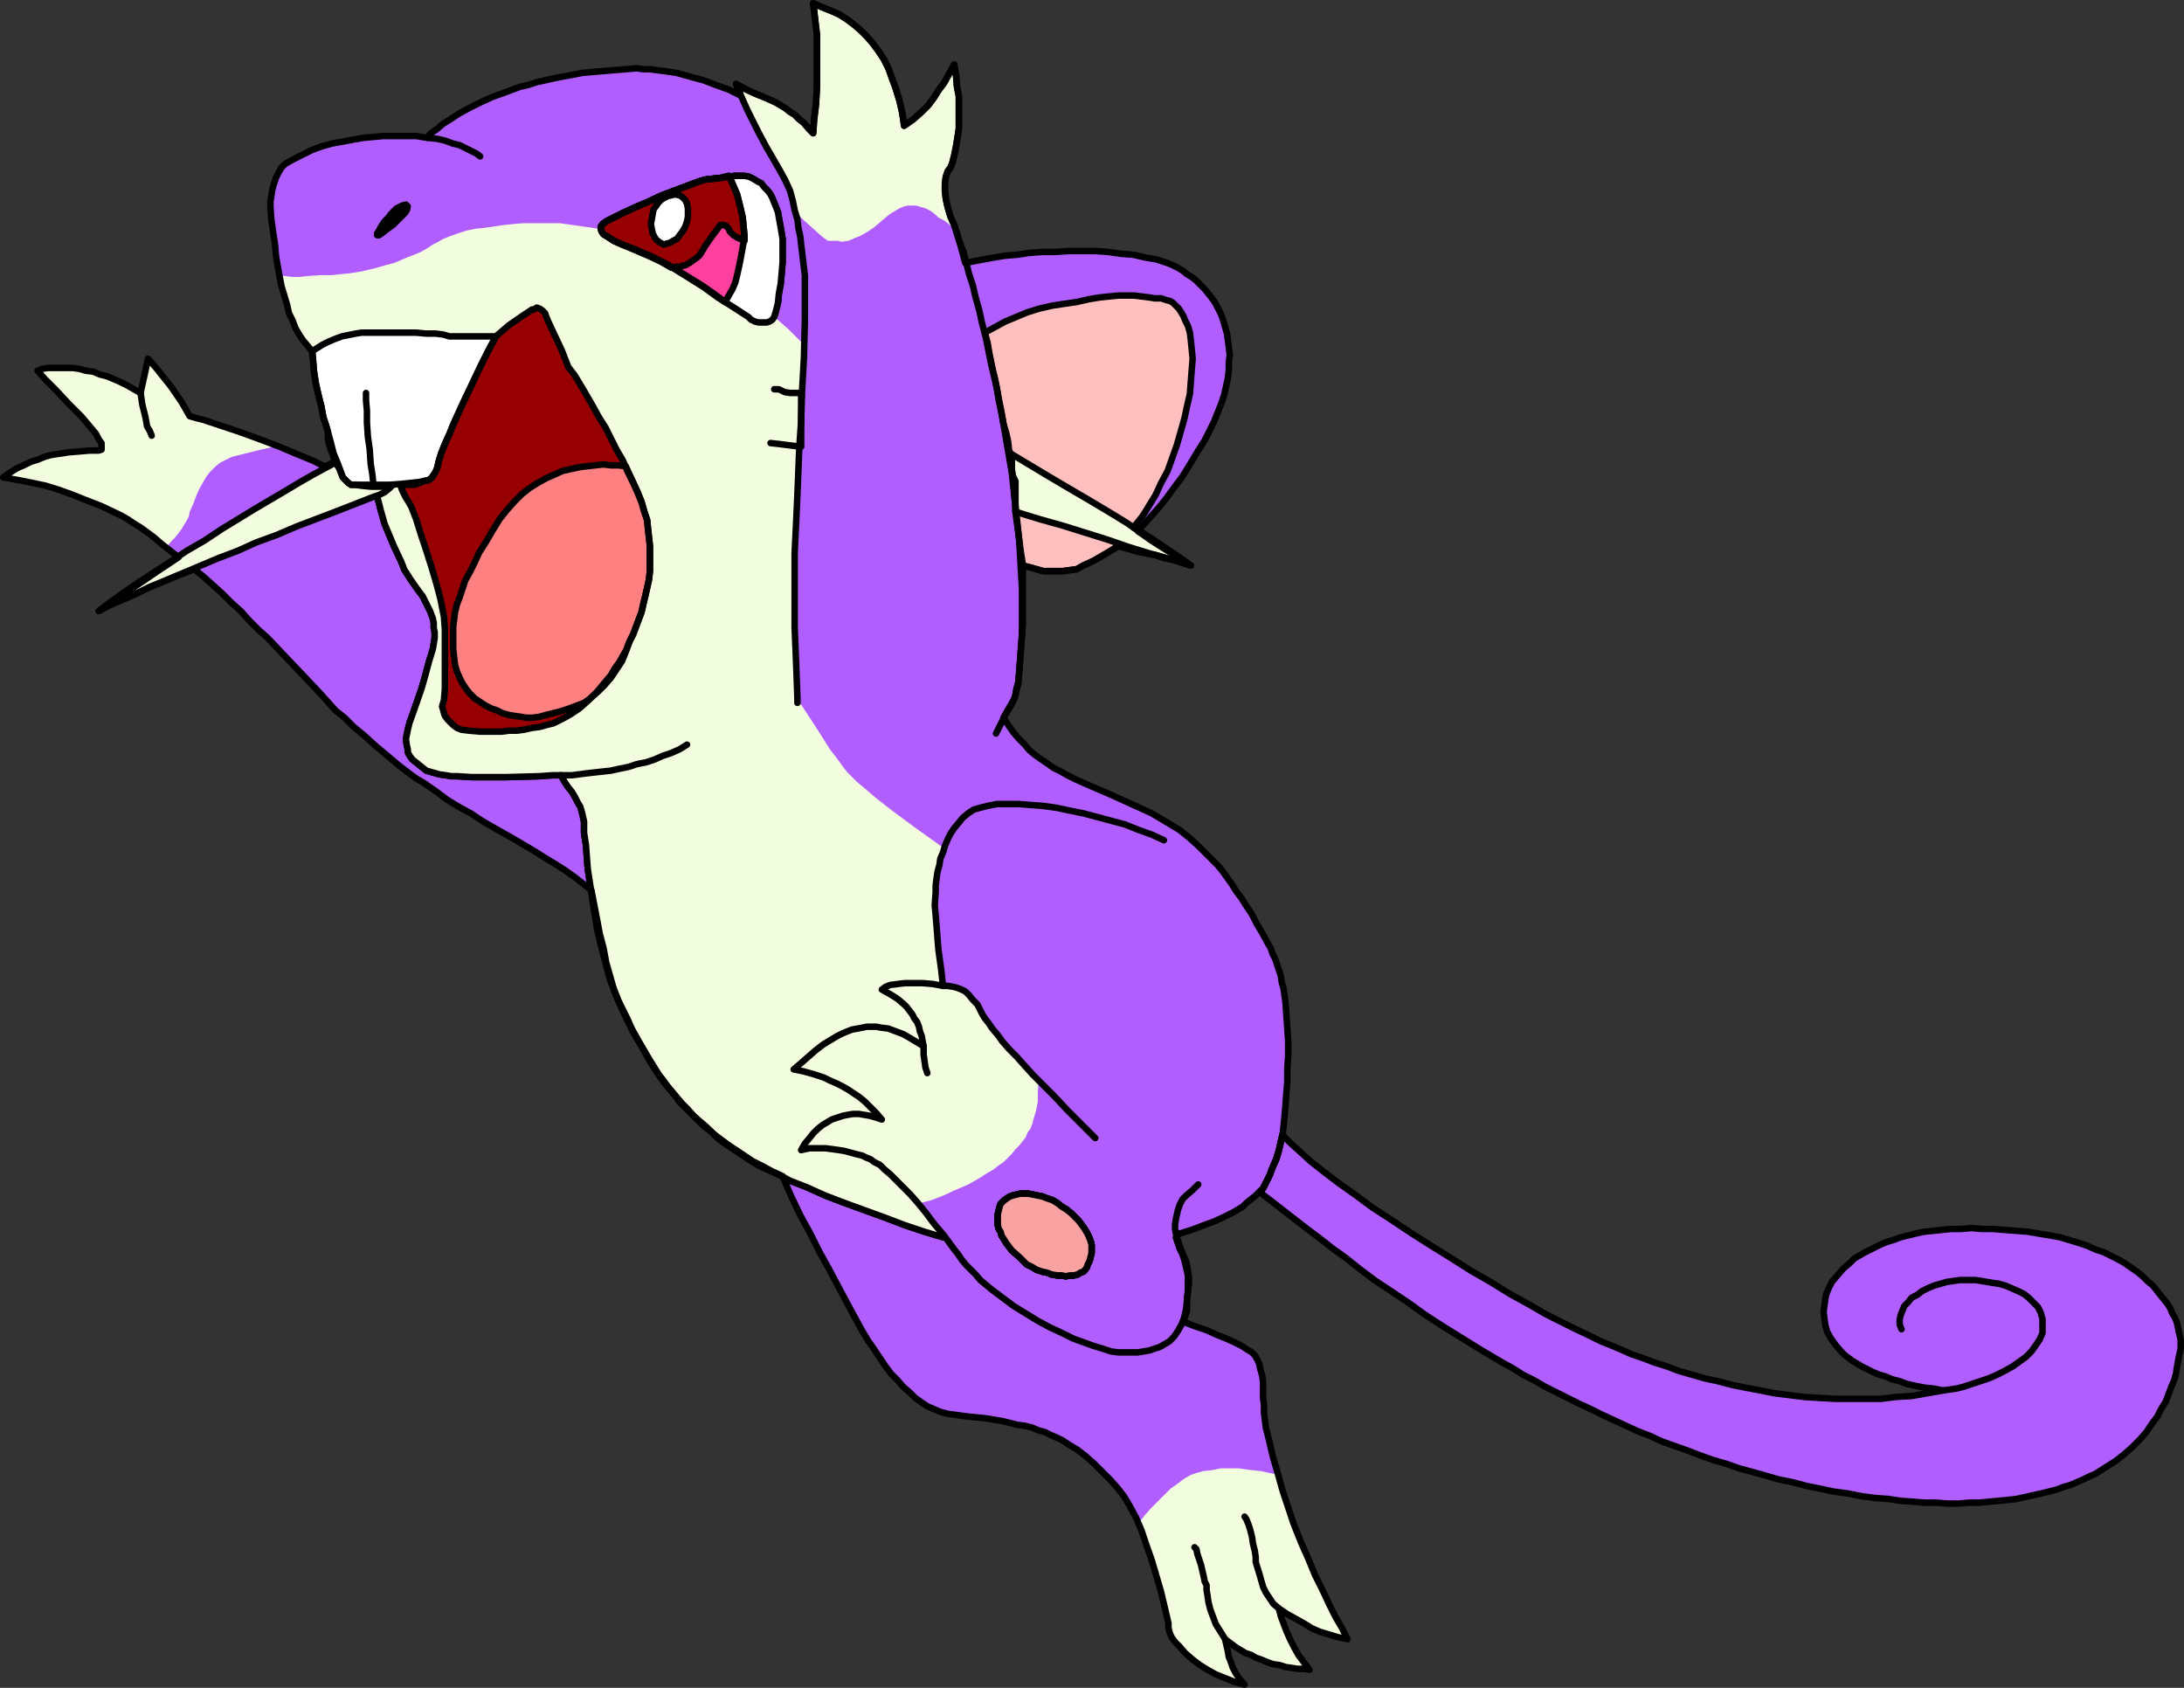<?xml version="1.0" encoding="UTF-8" standalone="no"?>
<!-- Created with Inkscape (http://www.inkscape.org/) -->

<svg
   xmlns:dc="http://purl.org/dc/elements/1.1/"
   xmlns:cc="http://creativecommons.org/ns#"
   xmlns:rdf="http://www.w3.org/1999/02/22-rdf-syntax-ns#"
   xmlns:svg="http://www.w3.org/2000/svg"
   xmlns="http://www.w3.org/2000/svg"
   xmlns:sodipodi="http://sodipodi.sourceforge.net/DTD/sodipodi-0.dtd"
   xmlns:inkscape="http://www.inkscape.org/namespaces/inkscape"
   width="353.101"
   height="272.85"
   id="svg4047"
   version="1.1"
   inkscape:version="0.92.3 (2405546, 2018-03-11)"
   sodipodi:docname="Rattata_(alt)_-_Pokemon_Project_Studio_Red_and_Blue.svg">
  <rect width="100%" height="100%" fill="#333333" stroke="none"/>
  <defs
     id="defs4049">
    <clipPath
       id="clipPath23168"
       clipPathUnits="userSpaceOnUse">
      <path
         inkscape:connector-curvature="0"
         id="path23170"
         d="M 0,1656.67 V 43.332 H 2200 V 1656.67 Z"
         style="clip-rule:evenodd" />
    </clipPath>
  </defs>
  <sodipodi:namedview
     id="base"
     pagecolor="#ffffff"
     bordercolor="#666666"
     borderopacity="1.0"
     inkscape:pageopacity="0.0"
     inkscape:pageshadow="2"
     inkscape:zoom="1"
     inkscape:cx="207.84362"
     inkscape:cy="314.76401"
     inkscape:document-units="px"
     inkscape:current-layer="layer1"
     showgrid="false"
     fit-margin-top="0"
     fit-margin-left="0"
     fit-margin-right="0"
     fit-margin-bottom="0"
     inkscape:window-width="944"
     inkscape:window-height="662"
     inkscape:window-x="1"
     inkscape:window-y="0"
     inkscape:window-maximized="0" />
  <g
     inkscape:label="Layer 1"
     inkscape:groupmode="layer"
     id="layer1"
     transform="translate(-1016.762,-817.627)">
    <path
       id="path31211"
       style="fill:#b05eff;fill-opacity:1;fill-rule:evenodd;stroke:none"
       d="m 1340.837,1016.453 -1.8,-0.153 h -1.8 l -1.8,-0.148 -1.649,0.148 h -1.651 l -1.499,0.153 -1.35,0.148 -1.501,0.148 -1.35,0.301 -1.199,0.301 -1.201,0.297 -1.201,0.45 -1.049,0.301 -1.049,0.45 -0.9,0.45 -0.9,0.45 -0.9,0.45 -0.751,0.45 -0.751,0.45 -0.599,0.599 -1.201,1.053 -0.9,1.048 -0.9,1.048 -0.45,0.9 -0.45,1.053 -0.149,0.747 -0.149,1.053 -0.151,1.048 0.151,1.202 0.149,1.048 0.301,1.048 0.599,1.053 0.751,1.048 0.9,1.048 0.599,0.603 0.599,0.45 0.601,0.45 0.749,0.45 0.751,0.45 0.9,0.45 0.9,0.45 1.049,0.45 1.051,0.297 1.049,0.45 1.201,0.301 1.199,0.45 1.35,0.301 1.501,0.297 1.499,0.153 1.499,0.297 -2.549,0.45 -2.551,0.45 -2.551,0.153 -2.399,0.297 h -7.501 l -2.549,-0.148 -2.401,-0.148 -2.399,-0.301 -2.399,-0.301 -2.25,-0.45 -2.401,-0.45 -2.25,-0.45 -2.25,-0.599 -2.099,-0.45 -2.101,-0.599 -2.101,-0.603 -1.949,-0.747 -1.949,-0.603 -1.951,-0.747 -1.8,-0.603 -1.649,-0.747 -1.8,-0.751 -1.501,-0.599 -1.499,-0.751 -2.849,-1.35 -2.401,-1.202 -2.099,-1.048 -2.851,-1.651 -2.999,-1.647 -3.15,-1.953 -3.15,-1.8 -3.301,-2.097 -3.15,-1.953 -3.299,-2.097 -3.15,-2.102 -3.001,-1.948 -2.849,-2.102 -2.551,-1.8 -2.549,-1.948 -2.101,-1.651 -1.8,-1.651 -1.499,-1.35 -0.751,-0.747 -0.45,-0.603 0.301,-2.848 0.149,-1.8 0.149,-1.948 0.151,-1.953 v -2.097 l 0.149,-2.102 v -2.25 l -0.149,-2.102 -0.151,-2.25 -0.149,-2.097 -0.301,-2.102 -0.299,-1.048 -0.151,-1.053 -0.299,-0.9 -0.301,-0.9 -0.301,-0.9 -0.45,-0.9 -0.299,-0.9 -0.45,-0.747 -0.9,-1.651 -0.9,-1.498 -0.751,-1.503 -0.9,-1.35 -0.751,-1.197 -0.9,-1.202 -0.749,-1.202 -0.751,-1.048 -0.751,-1.048 -0.749,-0.9 -0.9,-0.9 -0.751,-0.751 -0.751,-0.751 -0.749,-0.747 -1.501,-1.35 -1.499,-1.202 -1.499,-0.9 -1.501,-0.9 -1.499,-0.9 -1.651,-0.751 -1.649,-0.747 -3.301,-1.503 -3.15,-1.35 -1.35,-0.599 -1.35,-0.599 -1.199,-0.603 -1.051,-0.599 -1.199,-0.599 -1.051,-0.751 -0.9,-0.599 -1.049,-0.751 -0.9,-0.751 -0.751,-0.9 -0.9,-0.9 -0.9,-1.048 -0.749,-1.048 -0.9,-1.35 1.199,-1.953 0.301,-0.599 0.301,-0.599 0.149,-0.603 0.149,-0.9 0.301,-1.048 0.149,-1.651 0.151,-1.948 0.149,-1.948 0.149,-1.953 0.151,-2.097 v -9.302 l 1.199,0.301 1.051,0.297 1.049,0.301 h 3.15 l 1.049,-0.148 1.201,-0.153 1.049,-0.599 1.651,-0.751 1.8,-1.048 2.25,-1.35 1.651,0.45 1.499,0.45 3.001,0.599 1.35,0.45 1.499,0.301 1.35,0.45 1.35,0.45 -2.25,-1.498 -2.25,-1.35 -2.101,-1.35 -1.049,-0.751 -0.9,-0.599 1.049,-1.202 1.201,-1.35 1.201,-1.35 1.199,-1.498 1.201,-1.651 1.35,-1.8 1.201,-1.948 1.35,-2.25 1.049,-1.651 0.751,-1.498 0.749,-1.503 0.601,-1.498 0.599,-1.498 0.45,-1.35 0.301,-1.35 0.299,-1.35 0.151,-1.35 v -1.202 l 0.149,-1.202 -0.149,-1.197 -0.151,-1.202 -0.149,-1.048 -0.301,-1.053 -0.299,-1.048 -0.301,-0.9 -0.45,-0.9 -0.45,-0.9 -0.599,-0.9 -0.601,-0.751 -0.599,-0.747 -0.599,-0.603 -0.751,-0.747 -0.751,-0.603 -0.749,-0.45 -0.751,-0.599 -0.751,-0.45 -0.9,-0.45 -0.749,-0.301 -0.9,-0.297 -0.9,-0.301 -1.8,-0.301 -1.951,-0.45 -1.949,-0.148 -2.101,-0.301 -2.099,-0.148 h -4.351 l -2.101,0.148 h -2.099 l -2.101,0.153 -1.949,0.297 -1.951,0.153 -1.8,0.297 -1.649,0.301 -1.651,0.301 -1.35,0.297 -0.45,-1.647 -0.45,-1.651 -0.9,-2.849 -0.599,-1.35 -0.45,-1.503 -0.301,-1.35 -0.149,-1.35 v -1.197 l 0.149,-1.053 0.301,-0.9 0.45,-0.599 0.299,-0.751 0.301,-1.197 0.301,-1.503 0.149,-0.9 0.149,-0.9 0.151,-1.048 v -5.252 l -0.301,-1.498 -0.149,-1.8 -0.301,-1.8 -0.9,1.651 -0.751,1.35 -0.9,1.197 -0.749,1.202 -0.9,1.202 -1.051,1.048 -1.35,1.202 -1.499,1.048 -0.301,-2.102 -0.45,-1.948 -0.599,-1.948 -0.599,-1.651 -0.601,-1.651 -0.749,-1.498 -0.9,-1.35 -0.9,-1.202 -0.9,-1.048 -1.051,-1.048 -1.049,-0.9 -1.201,-0.9 -1.199,-0.751 -1.35,-0.599 -1.501,-0.603 -1.35,-0.599 0.151,1.202 0.149,1.35 0.149,1.197 0.151,1.35 v 8.55 l -0.151,2.7 -0.299,2.403 -0.151,2.25 -0.749,-0.751 -0.751,-0.9 -0.751,-0.599 -0.749,-0.751 -0.751,-0.45 -0.751,-0.599 -1.499,-0.9 -1.651,-0.751 -1.499,-0.599 -1.651,-0.751 -1.649,-0.9 0.149,0.45 0.149,0.45 0.301,0.45 v 0.45 l -1.8,-0.9 -2.101,-0.751 -1.949,-0.747 -2.25,-0.603 -1.049,-0.297 -1.051,-0.301 -1.049,-0.148 -1.049,-0.153 -1.201,-0.148 -1.049,-0.148 h -1.051 l -1.049,-0.153 -1.8,0.153 -1.8,0.148 -1.8,0.148 -1.8,0.153 -1.651,0.148 -1.499,0.301 -1.651,0.297 -1.499,0.301 -1.35,0.301 -1.35,0.297 -1.35,0.45 -1.35,0.301 -1.201,0.45 -1.199,0.45 -2.101,0.751 -1.949,0.9 -1.8,0.9 -1.651,0.9 -1.35,0.9 -1.201,0.747 -1.049,0.9 -0.9,0.603 -0.599,0.747 -0.9,-0.148 -0.9,-0.148 h -5.251 l -1.651,0.148 -1.649,0.148 -1.651,0.301 -1.651,0.301 -1.649,0.297 -1.651,0.45 -1.651,0.603 -1.499,0.747 -1.499,0.751 -1.35,0.751 -0.601,0.599 -0.45,0.751 -0.45,0.9 -0.299,0.9 -0.301,1.048 -0.149,1.048 -0.151,0.9 v 0.751 l 0.151,2.102 0.299,2.097 0.301,1.953 0.149,1.8 0.301,1.8 0.301,1.647 0.299,1.503 0.45,1.498 0.45,1.498 0.301,1.35 0.599,1.202 0.45,1.202 0.601,1.048 0.599,0.9 0.751,0.9 0.749,0.9 v 0 l 0.151,1.498 0.149,1.8 0.301,1.953 0.45,1.948 0.45,1.8 0.299,1.651 0.45,1.35 0.301,1.048 v 1.202 l 0.301,1.197 0.45,1.202 0.45,1.35 h -0.45 l -0.45,0.301 -0.45,0.148 -0.45,0.148 -1.8,-0.9 -2.551,-1.048 -2.849,-1.202 -3.15,-1.197 -3.301,-1.202 -3.15,-1.048 -2.7,-0.9 -1.199,-0.301 -1.051,-0.301 -0.599,-1.048 -0.599,-1.048 -0.9,-1.35 -1.051,-1.503 -1.199,-1.498 -1.201,-1.498 -1.201,-1.35 -0.299,1.498 -0.301,1.35 -0.301,1.35 -0.299,1.35 -1.051,-0.599 -1.049,-0.603 -1.201,-0.599 -1.049,-0.45 -1.049,-0.45 -1.201,-0.301 -1.049,-0.45 -1.201,-0.148 -1.049,-0.301 -1.051,-0.148 h -4.05 l -0.9,0.148 -0.749,0.301 1.199,1.35 1.8,1.8 1.951,2.102 2.099,2.097 0.9,1.053 0.751,0.9 0.751,0.9 0.45,0.9 0.45,0.599 v 1.048 l -0.45,0.153 h -1.501 l -1.649,0.148 -1.8,0.148 -0.9,0.153 -1.051,0.148 -0.9,0.148 -1.049,0.301 -1.049,0.45 -1.051,0.301 -1.199,0.599 -1.051,0.45 -1.199,0.751 -1.051,0.747 2.551,0.45 2.25,0.45 2.101,0.45 1.949,0.603 2.101,0.747 2.25,0.9 2.7,1.053 3.15,1.498 1.049,0.599 0.9,0.603 1.201,0.747 1.049,0.751 1.201,0.9 1.199,1.048 2.7,2.102 -1.8,1.202 -1.8,1.197 -3.299,2.25 -3.15,2.102 -2.849,1.948 1.35,-0.747 1.649,-0.751 1.8,-0.751 1.951,-0.9 1.949,-0.9 2.25,-0.9 2.101,-0.9 2.399,-0.9 2.7,2.551 3.001,2.849 2.999,2.853 2.851,2.849 2.999,3.002 2.851,2.997 2.7,2.853 2.7,2.849 1.499,1.202 1.499,1.498 1.651,1.35 1.8,1.651 1.8,1.498 1.949,1.651 1.951,1.498 1.049,0.751 1.049,0.599 1.951,1.35 1.8,1.35 1.949,1.202 1.949,1.048 1.8,1.202 1.8,1.048 3.451,1.948 3.299,1.953 1.651,1.048 1.499,0.9 1.651,1.048 1.499,1.053 1.35,1.048 1.501,1.202 0.9,4.649 0.45,2.398 0.599,2.25 0.45,2.403 0.599,2.097 0.601,2.102 0.749,1.948 1.35,3.002 0.9,1.651 0.9,1.647 1.051,1.8 1.049,1.953 1.201,1.8 0.749,0.9 0.751,1.048 0.751,0.9 0.749,0.9 0.9,1.048 0.9,0.9 0.9,1.053 1.051,0.9 1.049,0.9 1.049,1.048 1.201,0.9 1.201,0.9 1.35,0.9 1.35,0.9 1.35,0.9 1.499,0.751 1.651,0.9 1.649,0.747 1.35,3.15 1.501,3.15 1.649,3.002 1.501,3.002 1.499,2.7 1.35,2.547 1.201,2.25 1.049,1.953 0.9,1.647 0.9,1.651 0.9,1.498 1.049,1.503 0.9,1.35 0.9,1.35 0.9,1.197 1.051,1.053 0.9,1.048 1.049,0.9 0.9,0.9 1.049,0.751 0.9,0.599 1.051,0.45 1.049,0.45 1.049,0.301 3.301,0.45 2.999,0.297 2.7,0.45 1.201,0.301 1.201,0.301 1.199,0.148 1.201,0.301 1.049,0.45 1.051,0.297 0.9,0.45 1.049,0.45 0.9,0.45 0.9,0.603 1.499,0.9 1.35,1.048 1.35,1.202 1.35,1.35 1.201,1.197 1.201,1.35 1.049,1.35 0.9,1.503 1.049,1.948 0.9,2.102 0.751,2.25 0.9,2.547 0.751,2.551 0.749,2.551 0.601,2.547 0.599,2.551 v 0.751 l 0.149,0.599 0.151,0.45 0.299,0.599 0.601,0.751 0.599,0.599 0.9,1.051 1.201,1.049 1.199,0.9 1.201,0.751 1.35,0.749 1.499,0.601 1.501,0.599 1.649,0.45 -0.9,-1.049 -0.599,-0.9 -0.45,-0.9 -0.301,-0.9 -0.299,-0.751 -0.151,-0.9 -0.45,-1.949 0.601,0.45 0.599,0.45 0.599,0.45 0.751,0.45 0.751,0.45 0.9,0.299 0.749,0.45 0.9,0.301 1.051,0.45 0.9,0.301 1.049,0.149 0.9,0.301 1.049,0.149 0.9,0.149 h 1.051 l 0.9,0.151 -0.9,-1.201 -0.9,-1.201 -0.751,-1.35 -0.599,-1.199 -0.601,-1.35 -0.45,-1.201 -0.45,-1.202 -0.299,-1.197 1.35,0.9 1.35,0.747 1.35,0.751 1.199,0.751 1.35,0.599 1.501,0.45 1.499,0.45 1.499,0.301 -0.9,-1.8 -1.049,-1.799 -1.049,-2.102 -1.051,-2.25 -1.199,-2.398 -1.051,-2.551 -1.199,-2.7 -1.201,-3.002 -0.9,-2.7 -0.9,-2.7 -0.751,-2.7 -0.749,-2.547 -0.301,-1.202 -0.301,-1.35 -0.299,-1.202 -0.301,-1.197 -0.149,-1.202 -0.151,-1.202 v -1.197 l -0.149,-1.202 v -2.551 l -0.149,-1.048 -0.301,-1.048 -0.149,-0.751 -0.301,-0.751 -0.45,-0.747 -0.45,-0.45 -0.751,-0.45 -0.9,-0.603 -1.199,-0.599 -1.35,-0.599 -1.501,-0.603 -1.649,-0.747 -1.8,-0.603 -1.951,-0.747 0.301,-0.9 0.301,-0.9 v -1.953 l 0.149,-1.048 v -2.7 l -0.301,-1.35 -0.299,-1.202 -0.301,-0.9 -0.45,-0.9 -0.301,-0.9 -0.299,-0.9 0.599,-0.599 1.949,-0.599 1.951,-0.751 1.649,-0.599 1.651,-0.751 1.499,-0.751 1.501,-0.9 0.599,-0.599 0.751,-0.599 0.749,-0.603 0.601,-0.599 1.949,1.498 2.7,2.102 3.299,2.551 1.8,1.35 2.101,1.647 2.101,1.503 2.25,1.8 2.399,1.8 2.7,1.8 2.7,1.8 2.7,1.948 3.001,1.948 3.15,1.953 3.15,1.948 3.299,1.948 1.651,0.9 1.649,1.053 1.8,0.9 1.8,1.048 1.8,0.9 1.8,0.9 1.8,0.9 1.951,0.9 1.8,0.9 1.949,0.9 1.949,0.9 1.951,0.9 1.949,0.751 1.949,0.9 2.101,0.747 2.101,0.751 1.949,0.751 2.101,0.747 2.099,0.603 2.101,0.747 2.25,0.603 2.101,0.599 2.099,0.599 2.25,0.45 2.25,0.603 2.25,0.45 2.101,0.45 2.25,0.297 2.25,0.45 2.25,0.301 2.101,0.148 1.949,0.301 2.101,0.148 1.8,0.153 h 1.949 l 1.8,0.148 h 1.8 l 1.651,-0.148 h 1.649 l 1.501,-0.153 1.649,-0.148 1.501,-0.148 1.35,-0.153 1.35,-0.297 1.35,-0.301 1.35,-0.301 1.199,-0.297 1.201,-0.301 1.201,-0.45 1.049,-0.301 1.049,-0.45 1.051,-0.45 0.9,-0.45 1.049,-0.45 1.651,-1.048 1.649,-1.048 1.35,-1.053 1.35,-1.197 1.201,-1.202 1.049,-1.202 0.9,-1.35 0.9,-1.197 0.601,-1.202 0.749,-1.202 0.45,-1.197 0.45,-1.202 0.45,-1.048 0.301,-1.053 0.149,-1.048 0.301,-1.651 0.301,-1.35 v -1.35 l -0.151,-0.747 -0.149,-0.603 -0.149,-0.747 -0.151,-0.751 -0.299,-0.751 -0.45,-0.747 -0.301,-0.751 -0.45,-0.751 -0.599,-0.747 -0.601,-0.751 -0.599,-0.751 -0.599,-0.747 -0.9,-0.751 -0.751,-0.751 -0.9,-0.747 -0.9,-0.603 -1.049,-0.747 -1.051,-0.603 -1.199,-0.599 -1.201,-0.599 -1.35,-0.45 -1.35,-0.603 -1.35,-0.45 -1.499,-0.45 -1.501,-0.45 -1.649,-0.297 -1.8,-0.301 -1.8,-0.301 -1.8,-0.148 -1.951,-0.148 v 0"
       inkscape:connector-curvature="0" />
    <path
       id="path31213"
       style="fill:none;stroke:#000000;stroke-width:1.05;stroke-linecap:round;stroke-linejoin:round;stroke-miterlimit:10;stroke-dasharray:none;stroke-opacity:1"
       d="m 1224.138,1001 -0.301,1.202 -0.299,1.35 -0.45,1.498 -0.601,1.35 -0.45,1.202 -0.599,1.202 -0.45,0.9 -0.599,0.599"
       inkscape:connector-curvature="0" />
    <path
       id="path31215"
       style="fill:none;stroke:#000000;stroke-width:1.05;stroke-linecap:round;stroke-linejoin:round;stroke-miterlimit:10;stroke-dasharray:none;stroke-opacity:1"
       d="m 1137.138,846.052 0.749,0.148 0.601,0.301 0.749,0.45 0.601,0.301 0.45,0.599 0.599,0.599 0.45,0.603 0.301,0.599 0.299,0.751 0.301,0.747 0.301,0.751 0.149,0.9 0.301,1.651 0.299,1.8 v 3.748 l -0.149,1.8 -0.149,1.651 -0.301,1.647 -0.149,1.503 -0.301,1.197 -0.301,1.053 -0.299,0.45 -0.45,0.297 -0.45,0.153 h -1.35 l -0.601,-0.153 -0.599,-0.297 -0.45,-0.45 -2.551,-1.651 -2.399,-1.498 -2.25,-1.651 -2.399,-1.498 -1.201,-0.751 -1.201,-0.751 -1.199,-0.747 -1.35,-0.603 -1.35,-0.747 -1.501,-0.603 -1.499,-0.599 -1.499,-0.599 -1.35,-0.603 -0.9,-0.599 -0.751,-0.45 -0.301,-0.45 -0.149,-0.45 v -0.301 l 0.301,-0.45 0.599,-0.45 2.7,-1.35 1.949,-0.9 2.101,-0.9 2.25,-1.048 2.399,-0.9 2.401,-0.9 1.199,-0.45 1.051,-0.301 1.199,-0.148 1.651,-0.148 1.8,-0.301 h 1.651 v 0"
       inkscape:connector-curvature="0" />
    <path
       id="path31217"
       style="fill:none;stroke:#000000;stroke-width:1.05;stroke-linecap:round;stroke-linejoin:round;stroke-miterlimit:10;stroke-dasharray:none;stroke-opacity:1"
       d="m 1077.738,897.95 0.299,1.053 0.301,1.197 0.301,1.053 0.299,1.048 0.751,1.8 0.751,1.8 1.199,2.551 0.301,0.747 0.149,0.45 1.051,1.651 1.049,1.498 0.9,1.202 0.599,1.202 0.601,1.197 0.45,1.202 0.149,0.751 v 0.747 l 0.149,0.751 v 0.9 l -0.299,1.8 -0.601,1.948 -0.599,2.25 -0.599,2.102 -1.35,3.901 -0.601,1.647 -0.299,1.202 -0.151,0.751 -0.149,0.747 0.149,1.053 0.151,0.599 v 0.45 l 0.299,0.599 0.45,0.603 0.751,0.599 0.751,0.599 0.749,0.603 1.051,0.297 1.049,0.301 1.049,0.148 0.9,0.153 h 0.9 l 2.401,0.148 h 5.549 l 5.4,-0.148 2.101,-0.153 h 1.35 l 0.599,1.053 0.599,0.9 0.601,0.747 0.45,0.751 0.45,0.9 0.45,0.751 0.299,1.048 0.301,1.35 v 1.8 l 0.301,1.948 0.149,1.953 0.149,1.948 0.301,1.948 0.301,1.953 0.299,1.948 0.301,1.8 0.301,1.948 0.45,1.953 0.45,1.8 0.45,1.647 0.45,1.8 0.45,1.503 0.599,1.498 0.599,1.498 1.501,3.002 0.749,1.8 1.051,1.8 1.049,1.8 1.201,1.948 1.199,1.953 0.751,1.048 0.751,0.9 0.9,1.048 0.749,1.053 0.9,0.9 1.051,1.048 0.9,0.9 1.049,1.048 1.201,0.9 1.049,1.053 1.201,0.9 1.35,0.9 1.35,0.9 1.35,0.9 1.499,0.9 1.651,0.747 1.649,0.751 1.651,0.9 2.7,1.048 3.001,1.35 3.15,1.202 3.299,1.202 3.299,1.197 3.15,1.202 3.15,1.048 3.001,0.9"
       inkscape:connector-curvature="0" />
    <path
       id="path31219"
       style="fill:none;stroke:#000000;stroke-width:1.05;stroke-linecap:round;stroke-linejoin:round;stroke-miterlimit:10;stroke-dasharray:none;stroke-opacity:1"
       d="m 1107.438,942.95 h 1.8 l 2.25,-0.297 1.35,-0.153 1.35,-0.148 1.35,-0.148 1.35,-0.301 1.499,-0.301 1.35,-0.45 1.499,-0.297 1.35,-0.45 1.35,-0.603 1.35,-0.45 1.35,-0.599 1.201,-0.751"
       inkscape:connector-curvature="0" />
    <path
       id="path31221"
       style="fill:none;stroke:#000000;stroke-width:1.05;stroke-linecap:round;stroke-linejoin:round;stroke-miterlimit:10;stroke-dasharray:none;stroke-opacity:1"
       d="m 1182.737,1022.002 0.9,0.45 0.751,0.45 0.9,0.301 0.749,0.148 0.751,0.301 0.9,0.148 h 0.751 l 0.599,0.148 0.751,-0.148 h 0.599 l 0.599,-0.148 0.45,-0.301 0.45,-0.148 0.301,-0.301 0.301,-0.45 0.149,-0.45 0.301,-0.599 0.149,-0.603 0.149,-0.599 v -1.35 l -0.149,-0.599 -0.301,-0.751 -0.299,-0.599 -0.45,-0.751 -0.45,-0.599 -0.45,-0.603 -0.601,-0.599 -0.599,-0.599 -0.751,-0.603 -0.749,-0.45 -0.751,-0.599 -0.751,-0.45 -0.9,-0.301 -0.749,-0.297 -0.751,-0.153 -0.751,-0.148 -0.749,-0.148 h -1.35 l -0.601,0.148 -0.599,0.148 -0.45,0.153 -0.45,0.297 -0.45,0.301 -0.301,0.301 -0.299,0.297 -0.151,0.45 -0.149,0.603 -0.149,0.599 v 1.8 l 0.149,0.599 0.301,0.45 0.149,0.603 0.751,1.197 0.9,1.202 1.199,1.048 1.201,1.202 v 0"
       inkscape:connector-curvature="0" />
    <path
       id="path31223"
       style="fill:none;stroke:#000000;stroke-width:1.05;stroke-linecap:round;stroke-linejoin:round;stroke-miterlimit:10;stroke-dasharray:none;stroke-opacity:1"
       d="m 1224.138,1001 -0.301,1.202 -0.299,1.35 -0.45,1.498 -0.601,1.35 -0.45,1.202 -0.599,1.202 -0.45,0.9 -0.599,0.599"
       inkscape:connector-curvature="0" />
    <path
       id="path31225"
       style="fill:none;stroke:#000000;stroke-width:1.05;stroke-linecap:round;stroke-linejoin:round;stroke-miterlimit:10;stroke-dasharray:none;stroke-opacity:1"
       d="m 1107.438,942.95 h 1.8 l 2.25,-0.297 1.35,-0.153 1.35,-0.148 1.35,-0.148 1.35,-0.301 1.499,-0.301 1.35,-0.45 1.499,-0.297 1.35,-0.45 1.35,-0.603 1.35,-0.45 1.35,-0.599 1.201,-0.751"
       inkscape:connector-curvature="0" />
    <path
       id="path31227"
       style="fill:none;stroke:#000000;stroke-width:1.05;stroke-linecap:round;stroke-linejoin:round;stroke-miterlimit:10;stroke-dasharray:none;stroke-opacity:1"
       d="m 1182.737,1022.002 0.9,0.45 0.751,0.45 0.9,0.301 0.749,0.148 0.751,0.301 0.9,0.148 h 0.751 l 0.599,0.148 0.751,-0.148 h 0.599 l 0.599,-0.148 0.45,-0.301 0.45,-0.148 0.301,-0.301 0.301,-0.45 0.149,-0.45 0.301,-0.599 0.149,-0.603 0.149,-0.599 v -1.35 l -0.149,-0.599 -0.301,-0.751 -0.299,-0.599 -0.45,-0.751 -0.45,-0.599 -0.45,-0.603 -0.601,-0.599 -0.599,-0.599 -0.751,-0.603 -0.749,-0.45 -0.751,-0.599 -0.751,-0.45 -0.9,-0.301 -0.749,-0.297 -0.751,-0.153 -0.751,-0.148 -0.749,-0.148 h -1.35 l -0.601,0.148 -0.599,0.148 -0.45,0.153 -0.45,0.297 -0.45,0.301 -0.301,0.301 -0.299,0.297 -0.151,0.45 -0.149,0.603 -0.149,0.599 v 1.8 l 0.149,0.599 0.301,0.45 0.149,0.603 0.751,1.197 0.9,1.202 1.199,1.048 1.201,1.202 v 0"
       inkscape:connector-curvature="0" />
    <path
       id="path31229"
       style="fill:#f2fcde;fill-opacity:1;fill-rule:evenodd;stroke:none"
       d="m 1184.687,992.45 -2.25,-2.398 -1.8,-2.102 -1.499,-1.8 -1.35,-1.498 -1.049,-1.35 -0.751,-1.202 -0.751,-1.048 -0.45,-1.048 -0.749,-0.751 -0.601,-0.751 -0.599,-0.599 -0.599,-0.301 -0.751,-0.297 -0.599,-0.153 -0.9,-0.148 h -0.751 l -0.149,-1.202 -0.151,-1.35 -0.45,-3.299 -0.149,-1.8 -0.149,-1.948 -0.151,-1.8 -0.149,-1.651 v -2.25 l 0.149,-1.202 v -1.197 l 0.151,-1.053 0.299,-1.197 0.301,-1.202 0.45,-1.202 -4.199,-2.997 -2.25,-1.651 -2.401,-1.8 -2.099,-1.651 -2.101,-1.8 -0.9,-0.747 -0.751,-0.751 -0.749,-0.751 -0.601,-0.747 -1.199,-1.651 -1.051,-1.35 -1.8,-2.849 -1.649,-2.551 -1.8,-2.7 v 0 l -0.151,-4.05 -0.149,-3.748 -0.149,-3.451 v -11.848 l 0.149,-2.853 0.149,-2.849 0.151,-3.002 0.299,-6.899 0.301,-3.901 0.149,-4.199 0.301,-4.801 0.149,-5.247 v 0 l -0.599,-0.9 -0.751,-0.751 -1.35,-1.35 -1.199,-1.048 -1.051,-0.9 -0.45,0.45 -0.45,0.148 -0.599,0.148 h -0.599 l -0.601,-0.148 -0.599,-0.148 -0.9,-0.45 -2.551,-1.651 -2.399,-1.498 -2.25,-1.651 -2.399,-1.498 -1.201,-0.751 -1.201,-0.751 -1.199,-0.747 -1.35,-0.603 -1.35,-0.747 -1.501,-0.603 -1.499,-0.599 -1.499,-0.599 -1.651,-0.9 -1.201,-0.603 -0.599,-0.45 -0.301,-0.599 -2.099,-0.301 -2.101,-0.297 -2.101,-0.301 h -5.999 l -1.651,0.148 -1.499,0.153 -3.001,0.45 -1.499,0.148 -1.499,0.301 -1.35,0.45 -1.651,0.599 -0.751,0.301 -0.749,0.45 -0.9,0.45 -0.9,0.599 -1.051,0.599 -1.049,0.45 -1.201,0.45 -1.049,0.45 -1.049,0.45 -1.201,0.301 -2.101,0.599 -1.949,0.45 -1.949,0.301 -1.501,0.148 -1.35,0.153 h -1.949 l -2.101,0.148 -1.199,0.148 h -1.051 l -1.199,-0.148 -1.201,-0.148 v 0 l 0.45,1.948 0.599,1.948 0.45,1.8 0.601,1.651 0.749,1.498 0.301,0.603 0.45,0.747 0.45,0.603 0.45,0.45 0.599,0.599 0.45,0.45 v 0 l 0.151,1.498 0.149,1.8 0.301,1.953 0.45,1.948 0.45,1.8 0.299,1.651 0.45,1.35 0.301,1.048 v 1.202 l 0.301,1.197 0.45,1.202 0.45,1.35 0.299,0.45 0.301,0.45 0.301,0.751 0.299,0.747 0.45,0.45 0.45,0.45 0.45,0.301 h 5.551 l 1.8,-0.148 1.649,-0.153 1.501,-0.148 1.199,-0.148 -0.299,0.148 -0.45,0.148 -1.201,0.301 h -2.399 l -1.201,0.45 -0.9,0.45 -0.599,0.45 -0.45,0.599 v 0 l 0.299,1.053 0.301,1.197 0.301,1.053 0.299,1.048 0.751,1.8 0.751,1.8 1.199,2.551 0.301,0.747 0.149,0.45 1.051,1.651 1.049,1.498 0.9,1.202 0.599,1.202 0.601,1.197 0.45,1.202 0.149,0.751 v 0.747 l 0.149,0.751 v 0.9 l -0.299,1.8 -0.601,1.948 -0.599,2.25 -0.599,2.102 -1.35,3.901 -0.601,1.647 -0.299,1.202 -0.151,0.751 -0.149,0.747 0.149,1.053 0.151,0.599 v 0.45 l 0.299,0.599 0.45,0.603 0.751,0.599 0.751,0.599 0.749,0.603 1.051,0.297 1.049,0.301 1.049,0.148 0.9,0.153 h 0.9 l 2.401,0.148 h 5.549 l 5.4,-0.148 2.101,-0.153 h 1.35 l 0.599,1.053 0.599,0.9 0.601,0.747 0.45,0.751 0.45,0.9 0.45,0.751 0.299,1.048 0.301,1.35 v 1.8 l 0.301,1.948 0.149,1.953 0.149,1.948 0.301,1.948 0.301,1.953 0.299,1.948 0.301,1.8 0.301,1.948 0.45,1.953 0.45,1.8 0.45,1.647 0.45,1.8 0.45,1.503 0.599,1.498 0.599,1.498 1.501,3.002 0.749,1.8 1.051,1.8 1.049,1.8 1.201,1.948 1.199,1.953 0.751,1.048 0.751,0.9 0.9,1.048 0.749,1.053 0.9,0.9 1.051,1.048 0.9,0.9 1.049,1.048 1.201,0.9 1.049,1.053 1.201,0.9 1.35,0.9 1.35,0.9 1.35,0.9 1.499,0.9 1.651,0.747 1.649,0.751 1.651,0.9 2.7,1.048 3.001,1.35 3.15,1.202 3.299,1.202 3.299,1.197 3.15,1.202 3.15,1.048 3.001,0.9 v -0.599 l -1.049,-1.202 -0.9,-1.197 -0.9,-1.202 -0.9,-1.35 1.8,-0.45 1.949,-0.751 1.949,-0.9 1.051,-0.45 1.049,-0.45 1.049,-0.599 1.051,-0.599 0.9,-0.603 1.049,-0.599 0.751,-0.599 0.9,-0.603 0.749,-0.747 0.601,-0.603 0.599,-0.747 0.599,-0.603 0.601,-0.747 0.45,-0.603 0.299,-0.747 0.45,-0.603 0.301,-0.747 0.149,-0.603 0.45,-1.498 0.301,-1.498 v -1.651 l 0.149,-1.651 v 0"
       inkscape:connector-curvature="0" />
    <path
       id="path31231"
       style="fill:#f2fcde;fill-opacity:1;fill-rule:evenodd;stroke:none"
       d="m 1171.037,854.003 -0.599,-1.35 -0.45,-1.503 -0.301,-1.35 -0.149,-1.35 v -1.197 l 0.149,-1.053 0.301,-0.9 0.45,-0.599 0.299,-0.751 0.301,-1.197 0.301,-1.503 0.149,-0.9 0.149,-0.9 0.151,-1.048 v -5.252 l -0.301,-1.498 -0.149,-1.8 -0.301,-1.8 -0.9,1.651 -0.751,1.35 -0.9,1.197 -0.749,1.202 -0.9,1.202 -1.051,1.048 -1.35,1.202 -1.499,1.048 -0.301,-2.102 -0.45,-1.948 -0.599,-1.948 -0.599,-1.651 -0.601,-1.651 -0.749,-1.498 -0.9,-1.35 -0.9,-1.202 -0.9,-1.048 -1.051,-1.048 -1.049,-0.9 -1.201,-0.9 -1.199,-0.751 -1.35,-0.599 -1.501,-0.603 -1.35,-0.599 0.151,1.202 0.149,1.35 0.149,1.197 0.151,1.35 v 8.55 l -0.151,2.7 -0.299,2.403 -0.151,2.25 -0.749,-0.751 -0.751,-0.9 -0.751,-0.599 -0.749,-0.751 -0.751,-0.45 -0.751,-0.599 -1.499,-0.9 -1.651,-0.751 -1.499,-0.599 -1.651,-0.751 -1.649,-0.9 0.599,1.498 0.599,1.35 0.601,1.35 0.599,1.202 1.201,2.398 1.199,2.25 1.201,1.953 1.049,1.948 0.9,1.651 0.751,1.647 0.149,0.9 0.151,0.603 0.149,0.747 0.149,0.9 1.501,1.503 1.499,1.35 1.499,1.35 0.601,0.45 0.45,0.297 h 1.499 l 0.751,0.153 1.049,-0.153 1.049,-0.45 0.751,-0.297 0.599,-0.301 0.751,-0.45 0.9,-0.599 0.9,-0.751 1.049,-0.9 0.751,-0.599 0.751,-0.45 0.749,-0.45 0.751,-0.301 0.599,-0.148 h 1.35 l 0.45,0.148 1.051,0.301 0.9,0.45 0.749,0.599 0.45,0.45 0.9,0.45 0.601,0.45 1.049,0.9 v -0.599"
       inkscape:connector-curvature="0" />
    <path
       id="path31233"
       style="fill:#f2fcde;fill-opacity:1;fill-rule:evenodd;stroke:none"
       d="m 1228.488,1087.552 -0.9,-1.201 -0.9,-1.201 -0.751,-1.35 -0.599,-1.199 -0.601,-1.35 -0.45,-1.201 -0.45,-1.202 -0.299,-1.197 1.35,0.9 1.35,0.747 1.35,0.751 1.199,0.751 1.35,0.599 1.501,0.45 1.499,0.45 1.499,0.301 -0.9,-1.8 -1.049,-1.799 -1.049,-2.102 -1.051,-2.25 -1.199,-2.398 -1.051,-2.551 -1.199,-2.7 -1.201,-3.002 -0.45,-1.948 -0.751,-2.102 -0.599,-1.948 -0.599,-1.948 -1.501,-0.301 -1.35,-0.301 -1.35,-0.148 -1.199,-0.148 -1.051,-0.153 h -2.999 l -1.501,0.301 -1.35,0.148 -1.049,0.301 -0.9,0.301 -1.049,0.599 -1.201,0.9 -1.049,0.751 -1.051,1.048 -1.049,1.048 -1.049,1.053 -1.051,1.197 -1.049,1.35 0.751,1.953 0.9,1.948 0.599,1.948 0.599,1.953 0.601,2.097 0.45,1.953 1.049,4.199 v 0.751 l 0.149,0.599 0.151,0.45 0.299,0.599 0.601,0.751 0.599,0.599 0.9,1.051 1.201,1.049 1.199,0.9 1.201,0.751 1.35,0.749 1.499,0.601 1.501,0.599 1.649,0.45 -0.9,-1.049 -0.599,-0.9 -0.45,-0.9 -0.301,-0.9 -0.299,-0.751 -0.151,-0.9 -0.45,-1.949 0.601,0.45 0.599,0.45 0.599,0.45 0.751,0.45 0.751,0.45 0.9,0.299 0.749,0.45 0.9,0.301 1.051,0.45 0.9,0.301 1.049,0.149 0.9,0.301 1.049,0.149 0.9,0.149 h 1.051 l 0.9,0.151 v 0"
       inkscape:connector-curvature="0" />
    <path
       id="path31235"
       style="fill:#f2fcde;fill-opacity:1;fill-rule:evenodd;stroke:none"
       d="m 1032.738,890.453 h -1.501 l -1.649,0.148 -1.8,0.148 -0.9,0.153 -1.051,0.148 -0.9,0.148 -1.049,0.301 -1.049,0.45 -1.051,0.301 -1.199,0.599 -1.051,0.45 -1.199,0.751 -1.051,0.747 2.551,0.45 2.25,0.45 2.101,0.45 1.949,0.603 2.101,0.747 2.25,0.9 2.7,1.053 3.15,1.498 1.499,1.048 1.8,1.202 1.949,1.35 1.051,0.599 1.199,0.751 0.601,-0.751 0.599,-0.599 0.599,-0.751 0.45,-0.599 0.45,-0.751 0.45,-0.747 0.301,-0.603 0.149,-0.747 0.601,-1.35 0.45,-1.202 0.45,-1.048 0.599,-1.053 0.599,-1.048 0.601,-0.751 0.9,-0.9 0.749,-0.599 0.9,-0.45 0.9,-0.45 1.201,-0.301 1.201,-0.297 2.399,-0.603 2.101,-0.45 -1.8,-0.9 -1.951,-0.747 -1.949,-0.9 -1.8,-0.603 -1.651,-0.599 -1.649,-0.45 -1.501,-0.45 -1.35,-0.301 -0.599,-1.048 -0.599,-1.048 -0.9,-1.35 -1.051,-1.503 -1.199,-1.498 -1.201,-1.498 -1.201,-1.35 -0.299,1.498 -0.301,1.35 -0.301,1.35 -0.299,1.35 -1.051,-0.599 -1.049,-0.603 -1.201,-0.599 -1.049,-0.45 -1.049,-0.45 -1.201,-0.301 -1.049,-0.45 -1.201,-0.148 -1.049,-0.301 -1.051,-0.148 h -4.05 l -0.9,0.148 -0.749,0.301 1.199,1.35 1.8,1.8 1.951,2.102 2.099,2.097 0.9,1.053 0.751,0.9 0.751,0.9 0.45,0.9 0.45,0.599 v 1.048 l -0.45,0.153 v 0"
       inkscape:connector-curvature="0" />
    <path
       id="path31237"
       style="fill:#ffffff;fill-opacity:1;fill-rule:evenodd;stroke:none"
       d="m 1137.138,846.052 0.749,0.148 0.601,0.301 0.749,0.45 0.601,0.301 0.45,0.599 0.599,0.599 0.45,0.603 0.301,0.599 0.299,0.751 0.301,0.747 0.301,0.751 0.149,0.9 0.301,1.651 0.299,1.8 v 3.748 l -0.149,1.8 -0.149,1.651 -0.301,1.647 -0.149,1.503 -0.301,1.197 -0.301,1.053 -0.299,0.45 -0.45,0.297 -0.45,0.153 h -1.35 l -0.601,-0.153 -0.599,-0.297 -0.45,-0.45 -2.551,-1.651 -2.399,-1.498 -2.25,-1.651 -2.399,-1.498 -1.201,-0.751 -1.201,-0.751 -1.199,-0.747 -1.35,-0.603 -1.35,-0.747 -1.501,-0.603 -1.499,-0.599 -1.499,-0.599 -1.35,-0.603 -0.9,-0.599 -0.751,-0.45 -0.301,-0.45 -0.149,-0.45 v -0.301 l 0.301,-0.45 0.599,-0.45 2.7,-1.35 1.949,-0.9 2.101,-0.9 2.25,-1.048 2.399,-0.9 2.401,-0.9 1.199,-0.45 1.051,-0.301 1.199,-0.148 1.651,-0.148 1.8,-0.301 h 1.651 v 0"
       inkscape:connector-curvature="0" />
    <path
       id="path31239"
       style="fill:#ff409f;fill-opacity:1;fill-rule:evenodd;stroke:none"
       d="m 1137.138,855.952 -0.151,-1.651 -0.149,-1.498 -0.301,-1.35 -0.299,-1.202 -0.301,-1.197 -0.45,-1.053 -0.45,-1.048 -0.45,-0.9 -1.201,0.301 -1.049,0.148 -1.499,0.148 -1.051,0.301 -1.199,0.45 -2.401,0.9 -2.399,0.9 -2.25,1.048 -2.101,0.9 -1.949,0.9 -2.7,1.35 -0.599,0.45 -0.301,0.45 v 0.301 l 0.149,0.45 0.301,0.45 0.751,0.45 0.9,0.599 1.35,0.603 1.199,0.45 1.201,0.45 1.201,0.599 1.199,0.45 2.101,1.048 2.101,1.202 1.949,1.202 1.949,1.197 1.951,1.35 1.8,1.35 0.599,-1.048 0.599,-1.048 0.45,-1.053 0.301,-1.197 0.301,-1.35 0.299,-1.503 0.301,-1.647 0.301,-1.651 v 0"
       inkscape:connector-curvature="0" />
    <path
       id="path31241"
       style="fill:#960002;fill-opacity:1;fill-rule:evenodd;stroke:none"
       d="m 1129.038,859.552 0.45,-0.301 0.45,-0.45 0.9,-1.498 1.049,-1.498 0.45,-0.603 0.45,-0.599 0.45,-0.599 h 0.45 l 0.45,0.148 0.45,0.45 0.149,0.45 0.601,0.599 0.749,0.45 1.051,0.45 v -0.599 l -0.151,-1.651 -0.149,-1.498 -0.301,-1.35 -0.299,-1.202 -0.301,-1.197 -0.45,-1.053 -0.45,-1.048 -0.45,-0.9 -1.201,0.301 -1.049,0.148 -1.499,0.148 -1.051,0.301 -1.199,0.45 -2.401,0.9 -2.399,0.9 -2.25,1.048 -2.101,0.9 -1.949,0.9 -2.7,1.35 -0.599,0.45 -0.301,0.45 v 0.301 l 0.149,0.45 0.301,0.45 0.751,0.45 0.9,0.599 1.35,0.603 2.099,0.9 2.101,0.9 1.949,0.9 1.8,1.048 0.751,-0.148 h 0.599 l 1.051,-0.301 0.749,-0.45 0.601,-0.45 v 0"
       inkscape:connector-curvature="0" />
    <path
       id="path31243"
       style="fill:#ffffff;fill-opacity:1;fill-rule:evenodd;stroke:none"
       d="m 1124.088,857.153 0.45,-0.153 0.599,-0.148 0.45,-0.301 0.599,-0.297 0.45,-0.603 0.45,-0.599 0.45,-0.751 0.301,-0.9 0.149,-0.747 v -1.35 l -0.149,-0.751 -0.301,-0.599 -0.45,-0.45 -0.45,-0.301 -0.749,-0.148 -0.601,0.148 -0.599,0.148 -0.599,0.301 -0.45,0.301 -0.45,0.45 -0.301,0.45 -0.45,0.599 -0.149,0.751 -0.151,0.9 -0.149,0.747 0.149,0.751 0.151,0.751 0.299,0.599 0.301,0.45 0.599,0.45 0.601,0.301 v 0"
       inkscape:connector-curvature="0" />
    <path
       id="path31245"
       style="fill:#000000;fill-opacity:1;fill-rule:evenodd;stroke:none"
       d="m 1080.287,854.003 0.751,-0.751 0.599,-0.599 0.601,-0.603 0.299,-0.45 0.151,-0.599 -0.301,-0.301 -0.599,0.153 -0.9,0.45 -0.45,0.45 -0.45,0.45 -0.45,0.599 -0.601,0.599 -0.599,0.9 -0.301,0.603 -0.299,0.45 v 0.297 h 0.299 l 0.45,-0.297 0.751,-0.603 1.049,-0.747 v 0"
       inkscape:connector-curvature="0" />
    <path
       id="path31247"
       style="fill:#ffffff;fill-opacity:1;fill-rule:evenodd;stroke:none"
       d="m 1067.237,874.402 1.651,-1.048 0.9,-0.45 1.049,-0.45 1.201,-0.45 1.499,-0.301 0.751,-0.148 0.9,-0.153 h 8.851 l 1.649,0.153 h 1.501 l 1.199,0.148 1.051,0.301 h 7.499 l -1.35,2.547 -1.199,2.403 -1.35,2.849 -1.501,3.15 -0.749,1.651 -0.751,1.647 -0.599,1.503 -0.751,1.647 -0.599,1.503 -0.45,1.498 -0.151,0.751 -0.299,0.747 -0.301,0.45 -0.301,0.45 -0.299,0.301 -0.301,0.148 -0.751,0.153 -0.749,0.148 -1.35,0.148 -1.501,0.153 -1.8,0.148 h -6.3 l -0.45,-0.301 -0.9,-0.9 -0.749,-2.097 -0.751,-1.8 -0.45,-1.8 -0.45,-1.651 -0.301,-1.048 -0.45,-1.35 -0.299,-1.651 -0.45,-1.8 -0.45,-1.948 -0.301,-1.953 -0.149,-1.8 -0.151,-1.498 v 0"
       inkscape:connector-curvature="0" />
    <path
       id="path31249"
       style="fill:none;stroke:#000000;stroke-width:1.05;stroke-linecap:round;stroke-linejoin:round;stroke-miterlimit:10;stroke-dasharray:none;stroke-opacity:1"
       d="m 1182.737,1022.002 0.9,0.45 0.751,0.45 0.9,0.301 0.749,0.148 0.751,0.301 0.9,0.148 h 0.751 l 0.599,0.148 0.751,-0.148 h 0.599 l 0.599,-0.148 0.45,-0.301 0.45,-0.148 0.301,-0.301 0.301,-0.45 0.149,-0.45 0.301,-0.599 0.149,-0.603 0.149,-0.599 v -1.35 l -0.149,-0.599 -0.301,-0.751 -0.299,-0.599 -0.45,-0.751 -0.45,-0.599 -0.45,-0.603 -0.601,-0.599 -0.599,-0.599 -0.751,-0.603 -0.749,-0.45 -0.751,-0.599 -0.751,-0.45 -0.9,-0.301 -0.749,-0.297 -0.751,-0.153 -0.751,-0.148 -0.749,-0.148 h -1.35 l -0.601,0.148 -0.599,0.148 -0.45,0.153 -0.45,0.297 -0.45,0.301 -0.301,0.301 -0.299,0.297 -0.151,0.45 -0.149,0.603 -0.149,0.599 v 1.8 l 0.149,0.599 0.301,0.45 0.149,0.603 0.751,1.197 0.9,1.202 1.199,1.048 1.201,1.202 v 0"
       inkscape:connector-curvature="0" />
    <path
       id="path31251"
       style="fill:#960002;fill-opacity:1;fill-rule:evenodd;stroke:none"
       d="m 1120.938,900.353 -0.45,-1.503 -0.601,-1.498 -0.749,-1.651 -0.9,-1.8 -0.751,-1.8 -1.049,-1.8 -0.9,-1.8 -0.9,-1.8 -1.051,-1.647 -0.9,-1.651 -1.649,-2.849 -1.35,-2.25 -1.051,-1.35 -1.049,-2.7 -1.201,-2.551 -1.049,-2.25 -0.301,-0.751 -0.149,-0.45 -0.45,-0.45 -0.45,-0.297 -0.45,-0.153 -0.45,0.301 h -0.301 l -0.45,0.301 -1.35,0.9 -1.949,1.35 -2.101,1.8 v 0 l -1.35,2.547 -1.199,2.403 -1.35,2.849 -1.501,3.15 -0.749,1.651 -0.751,1.647 -0.599,1.503 -0.751,1.647 -0.599,1.503 -0.45,1.498 -0.151,0.751 -0.299,0.747 -0.301,0.45 -0.301,0.45 -0.299,0.301 -0.301,0.148 -0.751,0.153 -0.599,0.297 -0.9,0.301 h -2.25 l 0.301,0.9 0.299,0.599 0.301,0.603 0.301,0.45 0.599,1.048 0.751,1.948 0.749,2.403 0.9,2.7 0.9,2.849 0.751,2.551 0.599,2.25 0.301,1.498 0.301,1.498 0.149,2.102 v 9.598 l -0.149,1.8 -0.301,1.053 0.149,0.45 0.151,0.599 0.149,0.45 0.45,0.599 0.45,0.45 0.45,0.45 0.599,0.45 0.751,0.301 1.201,0.148 1.8,0.153 h 3.449 l 1.201,-0.153 h 1.201 l 1.199,-0.148 1.35,-0.301 1.201,-0.148 1.049,-0.301 1.201,-0.297 0.9,-0.45 0.9,-0.45 1.049,-0.603 1.35,-0.9 1.35,-1.197 0.751,-0.751 0.751,-0.751 0.749,-0.9 0.751,-0.9 0.751,-0.9 0.599,-1.048 0.751,-1.048 0.599,-1.053 0.599,-1.048 0.45,-1.202 0.601,-1.197 0.45,-1.202 0.45,-1.202 0.45,-1.197 0.299,-1.35 0.301,-1.202 0.301,-1.35 0.299,-1.35 0.151,-1.35 v -4.05 l -0.151,-1.35 -0.149,-1.35 -0.149,-1.498 -0.45,-1.35 v 0"
       inkscape:connector-curvature="0" />
    <path
       id="path31253"
       style="fill:#ff8080;fill-opacity:1;fill-rule:evenodd;stroke:none"
       d="m 1117.938,893 -1.201,-0.148 h -1.199 l -1.201,-0.148 -1.35,0.148 -1.35,0.148 -1.201,0.153 -1.35,0.297 -1.35,0.301 -1.35,0.599 -1.35,0.603 -1.35,0.747 -1.199,0.751 -1.35,1.048 -1.201,1.202 -1.201,1.35 -0.599,0.751 -0.599,0.747 -1.201,1.953 -1.049,1.8 -1.051,1.647 -0.749,1.651 -0.751,1.498 -0.751,1.35 -0.45,1.35 -0.45,1.35 -0.45,1.202 -0.299,1.202 -0.151,1.197 -0.149,1.202 v 3.6 l 0.149,1.35 0.151,1.202 0.299,1.048 0.45,1.048 0.45,0.9 0.601,0.9 0.599,0.751 0.751,0.751 0.9,0.599 0.9,0.599 0.9,0.45 0.9,0.301 0.9,0.45 1.049,0.301 0.9,0.148 1.049,0.148 0.9,0.153 h 0.9 l 1.201,-0.153 1.049,-0.297 1.201,-0.301 1.201,-0.301 1.35,-0.45 2.399,-0.9 1.049,-0.747 1.201,-1.053 1.049,-1.048 1.051,-1.202 0.9,-1.35 0.9,-1.35 0.299,-0.747 0.301,-0.751 0.301,-0.9 0.299,-0.751 0.601,-1.197 0.45,-1.202 0.45,-1.202 0.45,-1.197 0.299,-1.35 0.301,-1.202 0.301,-1.35 0.299,-1.35 0.151,-1.35 v -4.05 l -0.151,-1.35 -0.149,-1.35 -0.149,-1.498 -0.45,-1.35 -0.45,-1.651 -0.751,-1.8 -0.9,-1.948 -0.9,-1.953 v 0"
       inkscape:connector-curvature="0" />
    <path
       id="path31255"
       style="fill:#f2fcde;fill-opacity:1;fill-rule:evenodd;stroke:none"
       d="m 1074.138,896.002 h -0.601 l -0.45,-0.301 -0.9,-0.9 -0.299,-0.747 -0.301,-0.751 -0.301,-0.45 -0.299,-0.45 -1.651,0.9 -1.949,1.048 -2.101,1.202 -2.25,1.35 -2.551,1.498 -2.549,1.503 -2.7,1.647 -2.7,1.651 -2.7,1.8 -2.851,1.651 -2.7,1.8 -2.549,1.647 -2.551,1.651 -2.399,1.651 -2.101,1.498 -1.949,1.498 3.899,-1.8 4.651,-2.097 2.549,-1.202 2.7,-1.202 2.851,-1.197 2.999,-1.35 3.001,-1.202 3.15,-1.35 3.001,-1.202 3.15,-1.35 3.15,-1.197 3.15,-1.202 3.15,-1.048 2.999,-1.053 0.45,-0.148 0.45,-0.148 0.9,-0.45 0.751,-0.603 0.599,-0.599 -0.9,0.148 -1.049,0.153 h -1.651 l -1.499,-0.153 -1.049,-0.148 v 0"
       inkscape:connector-curvature="0" />
    <path
       id="path31257"
       style="fill:#f8a3a2;fill-opacity:1;fill-rule:evenodd;stroke:none"
       d="m 1182.737,1022.002 0.9,0.45 0.751,0.45 0.9,0.301 0.749,0.148 0.751,0.301 0.9,0.148 h 0.751 l 0.599,0.148 0.751,-0.148 h 0.599 l 0.599,-0.148 0.45,-0.301 0.45,-0.148 0.301,-0.301 0.301,-0.45 0.149,-0.45 0.301,-0.599 0.149,-0.603 0.149,-0.599 v -1.35 l -0.149,-0.599 -0.301,-0.751 -0.299,-0.599 -0.45,-0.751 -0.45,-0.599 -0.45,-0.603 -0.601,-0.599 -0.599,-0.599 -0.751,-0.603 -0.749,-0.45 -0.751,-0.599 -0.751,-0.45 -0.9,-0.301 -0.749,-0.297 -0.751,-0.153 -0.751,-0.148 -0.749,-0.148 h -1.35 l -0.601,0.148 -0.599,0.148 -0.45,0.153 -0.45,0.297 -0.45,0.301 -0.301,0.301 -0.299,0.297 -0.151,0.45 -0.149,0.603 -0.149,0.599 v 1.8 l 0.149,0.599 0.301,0.45 0.149,0.603 0.751,1.197 0.9,1.202 1.199,1.048 1.201,1.202 v 0"
       inkscape:connector-curvature="0" />
    <path
       id="path31259"
       style="fill:#ffbfbf;fill-opacity:1;fill-rule:evenodd;stroke:none"
       d="m 1199.987,902.9 0.751,-0.9 0.599,-0.747 0.601,-0.9 0.45,-0.751 1.199,-1.948 0.9,-1.953 1.051,-1.948 0.749,-2.102 0.751,-2.097 0.599,-2.102 0.601,-2.102 0.45,-2.097 0.45,-1.953 0.149,-1.948 0.149,-1.948 0.151,-1.8 -0.151,-1.503 -0.149,-1.498 -0.149,-1.202 -0.301,-1.048 -0.45,-0.9 -0.301,-0.751 -0.45,-0.747 -0.299,-0.45 -0.45,-0.45 -0.45,-0.45 -0.45,-0.301 -0.601,-0.148 -0.9,-0.301 h -1.049 l -0.9,-0.148 -1.201,-0.153 -1.199,-0.148 h -2.551 l -1.499,0.148 -1.501,0.153 -1.8,0.297 -1.949,0.45 -2.101,0.301 -1.949,0.301 -1.949,0.45 -1.951,0.599 -1.8,0.751 -1.8,0.747 -1.649,0.9 -1.651,0.9 0.45,1.651 0.301,1.8 0.749,3.6 0.45,1.948 0.301,1.953 0.45,1.948 0.301,1.8 0.45,1.498 0.299,1.35 0.151,1.35 0.45,1.35 v 1.953 l 0.149,0.9 0.45,0.9 v 4.95 l 0.149,1.197 0.151,1.053 0.299,2.25 0.301,2.25 0.149,0.9 0.151,1.048 1.199,0.301 1.051,0.297 1.049,0.301 h 3.15 l 1.049,-0.148 1.201,-0.153 1.049,-0.599 1.651,-0.751 1.8,-1.048 2.25,-1.35 1.651,0.45 1.499,0.45 3.001,0.599 1.35,0.45 1.499,0.301 1.35,0.45 1.35,0.45 -2.551,-1.8 -2.25,-1.498 -2.25,-1.503 -1.049,-0.747 -1.201,-0.603 v 0"
       inkscape:connector-curvature="0" />
    <path
       id="path31261"
       style="fill:#f2fcde;fill-opacity:1;fill-rule:evenodd;stroke:none"
       d="m 1209.287,909.052 -2.101,-1.498 -2.25,-1.503 -1.949,-1.35 -2.101,-1.197 -1.949,-1.35 -1.949,-1.202 -3.751,-2.25 -3.6,-2.102 -3.299,-1.948 -5.999,-3.6 v 2.398 l 0.299,2.25 0.151,2.403 0.149,1.048 v 1.202 l 3.901,1.197 3.749,1.053 7.2,2.25 3.451,1.197 3.449,1.053 3.301,0.9 3.299,1.048 v 0"
       inkscape:connector-curvature="0" />
    <path
       id="path31263"
       style="fill:#f2fcde;fill-opacity:1;fill-rule:evenodd;stroke:none"
       d="m 1146.287,881.152 h -1.8 l -0.9,-0.148 -0.9,-0.45 h -1.049 l -0.9,-0.153 -0.9,-0.148 -0.9,-0.148 -2.7,-0.751 -2.101,-0.599 -2.7,-0.603 -0.599,-0.148 h -0.601 l -0.599,0.148 h -0.301 l -0.599,0.45 -0.149,0.603 v 0.747 l 0.299,0.751 0.601,1.048 0.9,1.053 0.9,1.048 1.199,1.048 1.201,0.9 1.35,1.053 1.499,0.747 1.35,0.751 1.501,0.599 0.749,0.153 0.601,0.148 1.35,0.148 1.499,0.153 1.35,0.148 1.35,0.148 v -8.698"
       inkscape:connector-curvature="0" />
    <path
       id="path31265"
       style="fill:none;stroke:#000000;stroke-width:1.05;stroke-linecap:round;stroke-linejoin:round;stroke-miterlimit:10;stroke-dasharray:none;stroke-opacity:1"
       d="m 1145.688,931.25 v -0.599 l -0.151,-4.199 -0.149,-3.753 -0.149,-3.6 v -12.15 l 0.149,-2.997 0.149,-3.15 0.151,-3.303 0.299,-7.497 0.301,-4.351 0.149,-4.801 0.301,-5.4 0.149,-5.998 v -7.348 l -0.299,-2.403 -0.151,-1.35 -0.149,-1.197 -0.149,-1.35 -0.301,-1.35 -0.149,-1.35 -0.45,-1.503 -0.301,-1.498 -0.45,-1.651 -0.751,-1.647 -0.9,-1.651 -2.25,-3.901 -1.199,-2.25 -1.201,-2.398 -0.599,-1.202 -0.601,-1.35 -0.599,-1.35 -0.599,-1.498 1.649,0.9 1.651,0.751 1.499,0.599 1.651,0.751 0.751,0.45 0.749,0.45 0.751,0.599 0.751,0.45 0.749,0.751 0.751,0.599 0.751,0.9 0.749,0.751 0.151,-2.25 0.299,-2.403 0.151,-2.7 v -8.55 l -0.151,-1.35 -0.149,-1.197 -0.149,-1.35 -0.151,-1.202 1.35,0.599 1.501,0.603 1.35,0.599 1.199,0.751 1.201,0.9 1.049,0.9 1.051,1.048 0.9,1.048 0.9,1.202 0.9,1.35 0.749,1.498 0.601,1.651 0.599,1.651 0.599,1.948 0.45,1.948 0.301,2.102 1.499,-1.048 1.35,-1.202 1.051,-1.048 0.9,-1.202 0.749,-1.202 0.9,-1.197 1.651,-3.002 0.301,1.8 0.149,1.8 0.301,1.498 v 5.252 l -0.151,1.048 -0.299,1.8 -0.301,1.503 -0.301,1.197 -0.299,0.751 -0.45,0.599 -0.301,0.9 -0.149,1.053 v 1.197 l 0.149,1.35 0.301,1.35 0.45,1.503 0.599,1.35 0.45,1.35 0.45,1.498 0.599,1.498 0.45,1.8 0.45,1.8 0.601,1.8 0.45,1.953 0.599,2.097 0.45,2.102 0.599,2.25 0.45,2.25 0.45,2.25 0.601,2.25 0.45,2.398 0.45,2.403 0.45,2.398 0.45,2.7 0.45,2.551 0.45,2.7 0.299,2.7 0.301,2.7 0.301,2.7 0.299,2.849 0.151,2.551 0.149,2.7 0.149,2.547 v 7.353 l -0.149,2.097 -0.149,2.102 -0.151,1.948 -0.149,1.8 -0.301,1.202 -0.149,0.751 -0.301,0.747 -1.049,1.8 -0.751,1.503 -1.049,2.097"
       inkscape:connector-curvature="0" />
    <path
       id="path31267"
       style="fill:none;stroke:#000000;stroke-width:1.05;stroke-linecap:round;stroke-linejoin:round;stroke-miterlimit:10;stroke-dasharray:none;stroke-opacity:1"
       d="m 1330.937,1042.4 1.051,-0.148 1.049,-0.148 1.201,-0.301 1.35,-0.45 1.35,-0.45 1.35,-0.45 1.35,-0.599 1.199,-0.603 1.35,-0.747 1.051,-0.751 1.049,-0.751 0.9,-0.9 0.751,-1.048 0.599,-0.9 0.45,-1.048 v -2.25 l -0.301,-1.053 -0.45,-0.9 -0.749,-0.747 -0.751,-0.751 -0.751,-0.599 -0.9,-0.45 -1.049,-0.45 -1.049,-0.45 -1.051,-0.301 -1.049,-0.148 -0.9,-0.153 -1.8,-0.297 h -2.551 l -1.049,0.148 -1.049,0.148 -1.051,0.301 -1.049,0.301 -1.049,0.45 -0.9,0.45 -0.751,0.599 -0.9,0.45 -0.599,0.751 -0.601,0.599 -0.299,0.751 -0.301,0.747 -0.149,0.751 v 0.751 l 0.299,0.747"
       inkscape:connector-curvature="0" />
    <path
       id="path31269"
       style="fill:none;stroke:#000000;stroke-width:1.05;stroke-linecap:round;stroke-linejoin:round;stroke-miterlimit:10;stroke-dasharray:none;stroke-opacity:1"
       d="m 1224.138,1001 -0.301,1.202 -0.299,1.35 -0.45,1.498 -0.601,1.35 -0.45,1.202 -0.599,1.202 -0.45,0.9 -0.599,0.599"
       inkscape:connector-curvature="0" />
    <path
       id="path31271"
       style="fill:none;stroke:#000000;stroke-width:1.05;stroke-linecap:round;stroke-linejoin:round;stroke-miterlimit:10;stroke-dasharray:none;stroke-opacity:1"
       d="m 1085.838,839.9 1.499,0.153 1.35,0.297 1.201,0.45 1.199,0.301 0.9,0.45 0.9,0.45 0.9,0.45 0.601,0.45"
       inkscape:connector-curvature="0" />
    <path
       id="path31273"
       style="fill:none;stroke:#000000;stroke-width:1.05;stroke-linecap:round;stroke-linejoin:round;stroke-miterlimit:10;stroke-dasharray:none;stroke-opacity:1"
       d="m 1080.287,854.003 0.751,-0.751 0.599,-0.599 0.601,-0.603 0.299,-0.45 0.151,-0.599 -0.301,-0.301 -0.599,0.153 -0.9,0.45 -0.45,0.45 -0.45,0.45 -0.45,0.599 -0.601,0.599 -0.599,0.9 -0.301,0.603 -0.299,0.45 v 0.297 h 0.299 l 0.45,-0.297 0.751,-0.603 1.049,-0.747 v 0"
       inkscape:connector-curvature="0" />
    <path
       id="path31275"
       style="fill:none;stroke:#000000;stroke-width:1.05;stroke-linecap:round;stroke-linejoin:round;stroke-miterlimit:10;stroke-dasharray:none;stroke-opacity:1"
       d="m 1137.138,846.052 0.749,0.148 0.601,0.301 0.749,0.45 0.601,0.301 0.45,0.599 0.599,0.599 0.45,0.603 0.301,0.599 0.299,0.751 0.301,0.747 0.301,0.751 0.149,0.9 0.301,1.651 0.299,1.8 v 3.748 l -0.149,1.8 -0.149,1.651 -0.301,1.647 -0.149,1.503 -0.301,1.197 -0.301,1.053 -0.299,0.45 -0.45,0.297 -0.45,0.153 h -1.35 l -0.601,-0.153 -0.599,-0.297 -0.45,-0.45 -2.551,-1.651 -2.399,-1.498 -2.25,-1.651 -2.399,-1.498 -1.201,-0.751 -1.201,-0.751 -1.199,-0.747 -1.35,-0.603 -1.35,-0.747 -1.501,-0.603 -1.499,-0.599 -1.499,-0.599 -1.35,-0.603 -0.9,-0.599 -0.751,-0.45 -0.301,-0.45 -0.149,-0.45 v -0.301 l 0.301,-0.45 0.599,-0.45 2.7,-1.35 1.949,-0.9 2.101,-0.9 2.25,-1.048 2.399,-0.9 2.401,-0.9 1.199,-0.45 1.051,-0.301 1.199,-0.148 1.651,-0.148 1.8,-0.301 h 1.651 v 0"
       inkscape:connector-curvature="0" />
    <path
       id="path31277"
       style="fill:none;stroke:#000000;stroke-width:1.05;stroke-linecap:round;stroke-linejoin:round;stroke-miterlimit:10;stroke-dasharray:none;stroke-opacity:1"
       d="m 1124.088,857.153 0.45,-0.153 0.599,-0.148 0.45,-0.301 0.599,-0.297 0.45,-0.603 0.45,-0.599 0.45,-0.751 0.301,-0.9 0.149,-0.747 v -1.35 l -0.149,-0.751 -0.301,-0.599 -0.45,-0.45 -0.45,-0.301 -0.749,-0.148 -0.601,0.148 -0.599,0.148 -0.599,0.301 -0.45,0.301 -0.45,0.45 -0.301,0.45 -0.45,0.599 -0.149,0.751 -0.151,0.9 -0.149,0.747 0.149,0.751 0.151,0.751 0.299,0.599 0.301,0.45 0.599,0.45 0.601,0.301 v 0"
       inkscape:connector-curvature="0" />
    <path
       id="path31279"
       style="fill:none;stroke:#000000;stroke-width:1.05;stroke-linecap:round;stroke-linejoin:round;stroke-miterlimit:10;stroke-dasharray:none;stroke-opacity:1"
       d="m 1039.488,881.152 0.299,1.948 0.45,1.8 0.151,0.751 0.149,0.9 0.45,0.751 0.301,0.747"
       inkscape:connector-curvature="0" />
    <path
       id="path31281"
       style="fill:none;stroke:#000000;stroke-width:1.05;stroke-linecap:round;stroke-linejoin:round;stroke-miterlimit:10;stroke-dasharray:none;stroke-opacity:1"
       d="m 1067.237,874.402 1.651,-1.048 0.9,-0.45 1.049,-0.45 1.201,-0.45 1.499,-0.301 0.751,-0.148 0.9,-0.153 h 8.851 l 1.649,0.153 h 1.501 l 1.199,0.148 1.051,0.301 h 7.499 l -1.35,2.547 -1.199,2.403 -1.35,2.849 -1.501,3.15 -0.749,1.651 -0.751,1.647 -0.599,1.503 -0.751,1.647 -0.599,1.503 -0.45,1.498 -0.151,0.751 -0.299,0.747 -0.301,0.45 -0.301,0.45 -0.299,0.301 -0.301,0.148 -0.751,0.153 -0.749,0.148 -1.35,0.148 -1.501,0.153 -1.8,0.148 h -6.3 l -0.45,-0.301 -0.9,-0.9 -0.749,-2.097 -0.751,-1.8 -0.45,-1.8 -0.45,-1.651 -0.301,-1.048 -0.45,-1.35 -0.299,-1.651 -0.45,-1.8 -0.45,-1.948 -0.301,-1.953 -0.149,-1.8 -0.151,-1.498 v 0"
       inkscape:connector-curvature="0" />
    <path
       id="path31283"
       style="fill:none;stroke:#000000;stroke-width:1.05;stroke-linecap:round;stroke-linejoin:round;stroke-miterlimit:10;stroke-dasharray:none;stroke-opacity:1"
       d="m 1077.137,896.002 -0.149,-1.498 -0.301,-1.953 -0.149,-2.25 -0.301,-2.097 -0.149,-2.25 v -1.953 l -0.149,-1.647 v -1.202"
       inkscape:connector-curvature="0" />
    <path
       id="path31285"
       style="fill:none;stroke:#000000;stroke-width:1.05;stroke-linecap:round;stroke-linejoin:round;stroke-miterlimit:10;stroke-dasharray:none;stroke-opacity:1"
       d="m 1077.738,897.95 0.299,1.053 0.301,1.197 0.301,1.053 0.299,1.048 0.751,1.8 0.751,1.8 1.199,2.551 0.301,0.747 0.149,0.45 1.051,1.651 1.049,1.498 0.9,1.202 0.599,1.202 0.601,1.197 0.45,1.202 0.149,0.751 v 0.747 l 0.149,0.751 v 0.9 l -0.299,1.8 -0.601,1.948 -0.599,2.25 -0.599,2.102 -1.35,3.901 -0.601,1.647 -0.299,1.202 -0.151,0.751 -0.149,0.747 0.149,1.053 0.151,0.599 v 0.45 l 0.299,0.599 0.45,0.603 0.751,0.599 0.751,0.599 0.749,0.603 1.051,0.297 1.049,0.301 1.049,0.148 0.9,0.153 h 0.9 l 2.401,0.148 h 5.549 l 5.4,-0.148 2.101,-0.153 h 1.35 l 0.599,1.053 0.599,0.9 0.601,0.747 0.45,0.751 0.45,0.9 0.45,0.751 0.299,1.048 0.301,1.35 v 1.8 l 0.301,1.948 0.149,1.953 0.149,1.948 0.301,1.948 0.301,1.953 0.299,1.948 0.301,1.8 0.301,1.948 0.45,1.953 0.45,1.8 0.45,1.647 0.45,1.8 0.45,1.503 0.599,1.498 0.599,1.498 1.501,3.002 0.749,1.8 1.051,1.8 1.049,1.8 1.201,1.948 1.199,1.953 0.751,1.048 0.751,0.9 0.9,1.048 0.749,1.053 0.9,0.9 1.051,1.048 0.9,0.9 1.049,1.048 1.201,0.9 1.049,1.053 1.201,0.9 1.35,0.9 1.35,0.9 1.35,0.9 1.499,0.9 1.651,0.747 1.649,0.751 1.651,0.9 2.7,1.048 3.001,1.35 3.15,1.202 3.299,1.202 3.299,1.197 3.15,1.202 3.15,1.048 3.001,0.9"
       inkscape:connector-curvature="0" />
    <path
       id="path31287"
       style="fill:none;stroke:#000000;stroke-width:1.05;stroke-linecap:round;stroke-linejoin:round;stroke-miterlimit:10;stroke-dasharray:none;stroke-opacity:1"
       d="m 1107.438,942.95 h 1.8 l 2.25,-0.297 1.35,-0.153 1.35,-0.148 1.35,-0.148 1.35,-0.301 1.499,-0.301 1.35,-0.45 1.499,-0.297 1.35,-0.45 1.35,-0.603 1.35,-0.45 1.35,-0.599 1.201,-0.751"
       inkscape:connector-curvature="0" />
    <path
       id="path31289"
       style="fill:none;stroke:#000000;stroke-width:1.05;stroke-linecap:round;stroke-linejoin:round;stroke-miterlimit:10;stroke-dasharray:none;stroke-opacity:1"
       d="m 1204.937,953.453 -1.949,-0.9 -2.101,-0.751 -2.25,-0.9 -2.25,-0.599 -2.25,-0.603 -2.25,-0.599 -2.25,-0.45 -2.099,-0.45 -2.25,-0.301 -1.951,-0.148 -1.949,-0.148 h -3.451 l -1.499,0.297 -1.201,0.301 -1.049,0.301 -0.9,0.599 -0.9,0.751 -0.599,0.747 -0.751,0.9 -0.599,0.9 -0.45,0.9 -0.45,1.053 -0.301,1.048 -0.45,1.048 -0.149,1.053 -0.301,1.048 -0.149,1.048 -0.151,1.202 v 1.048 l -0.149,2.102 0.149,1.651 0.151,1.8 0.149,1.948 0.149,1.8 0.45,3.299 0.151,1.35 0.149,1.202 -1.651,-0.301 -1.649,-0.148 h -2.851 l -1.199,0.148 -1.201,0.153 -0.751,0.297 -0.599,0.45 1.35,0.751 1.201,0.751 1.049,0.9 0.45,0.45 0.45,0.599 0.45,0.599 0.301,0.603 0.45,0.599 0.299,0.751 0.151,0.747 0.299,0.751 0.151,0.9 0.149,0.751 -2.25,-1.35 -1.049,-0.603 -1.201,-0.45 -1.201,-0.45 -1.199,-0.148 -0.751,-0.148 h -1.499 l -0.751,0.148 -0.751,0.148 -0.9,0.153 -0.749,0.297 -0.751,0.301 -0.9,0.45 -0.751,0.45 -1.499,0.9 -1.35,1.048 -1.201,1.053 -1.199,1.048 -1.051,0.9 1.501,0.301 1.649,0.45 0.9,0.297 0.9,0.301 0.9,0.45 1.051,0.45 0.9,0.45 1.049,0.599 0.9,0.603 0.9,0.599 0.9,0.751 0.9,0.9 0.9,0.9 0.9,1.048 -0.9,-0.301 -1.049,-0.297 -0.9,-0.153 -0.9,-0.148 h -0.9 l -0.9,0.148 -0.751,0.153 -0.9,0.297 -0.9,0.301 -0.751,0.45 -0.749,0.45 -0.751,0.598 -0.751,0.751 -0.599,0.751 -0.751,0.9 -0.599,1.048 1.35,-0.301 h 2.551 l 1.199,0.153 1.051,0.148 0.9,0.148 1.649,0.45 1.201,0.301 0.599,0.301 0.751,0.297 0.599,0.45 0.9,0.45 0.751,0.751 0.9,0.751 0.9,0.9 1.049,1.048 1.201,1.202 1.201,1.35 1.35,1.647 1.35,1.8 1.649,1.953 1.651,2.25 0.599,0.747 0.601,0.9 0.749,0.9 0.751,0.751 0.751,0.751 0.749,0.9 0.9,0.747 0.9,0.751 1.8,1.35 1.8,1.35 1.951,1.202 1.949,1.197 1.949,1.053 1.951,0.9 1.8,0.9 1.649,0.599 1.651,0.599 1.499,0.45 1.35,0.45 1.201,0.153 h 3.15 l 0.9,-0.153 0.9,-0.148 0.9,-0.301 0.9,-0.297 0.751,-0.45 0.749,-0.45 0.751,-0.751 0.599,-0.9 0.601,-1.048 0.45,-1.202 0.299,-1.35 0.151,-1.651 0.149,-1.35 0.149,-1.048 v -1.048 l -0.149,-0.9 -0.149,-0.9 -0.151,-0.751 -0.599,-1.35 -0.45,-1.202 -0.45,-1.35 -0.149,-0.599 -0.151,-0.751 v -0.747 l 0.151,-0.9 0.299,-1.35 0.301,-0.9 0.45,-0.9 0.599,-0.603 1.051,-0.9 0.9,-0.9"
       inkscape:connector-curvature="0" />
    <path
       id="path31291"
       style="fill:none;stroke:#000000;stroke-width:1.05;stroke-linecap:round;stroke-linejoin:round;stroke-miterlimit:10;stroke-dasharray:none;stroke-opacity:1"
       d="m 1182.737,1022.002 0.9,0.45 0.751,0.45 0.9,0.301 0.749,0.148 0.751,0.301 0.9,0.148 h 0.751 l 0.599,0.148 0.751,-0.148 h 0.599 l 0.599,-0.148 0.45,-0.301 0.45,-0.148 0.301,-0.301 0.301,-0.45 0.149,-0.45 0.301,-0.599 0.149,-0.603 0.149,-0.599 v -1.35 l -0.149,-0.599 -0.301,-0.751 -0.299,-0.599 -0.45,-0.751 -0.45,-0.599 -0.45,-0.603 -0.601,-0.599 -0.599,-0.599 -0.751,-0.603 -0.749,-0.45 -0.751,-0.599 -0.751,-0.45 -0.9,-0.301 -0.749,-0.297 -0.751,-0.153 -0.751,-0.148 -0.749,-0.148 h -1.35 l -0.601,0.148 -0.599,0.148 -0.45,0.153 -0.45,0.297 -0.45,0.301 -0.301,0.301 -0.299,0.297 -0.151,0.45 -0.149,0.603 -0.149,0.599 v 1.8 l 0.149,0.599 0.301,0.45 0.149,0.603 0.751,1.197 0.9,1.202 1.199,1.048 1.201,1.202 v 0"
       inkscape:connector-curvature="0" />
    <path
       id="path31293"
       style="fill:none;stroke:#000000;stroke-width:1.05;stroke-linecap:round;stroke-linejoin:round;stroke-miterlimit:10;stroke-dasharray:none;stroke-opacity:1"
       d="m 1166.088,986.753 v 1.35 l 0.149,1.048 0.151,1.048 0.299,0.9"
       inkscape:connector-curvature="0" />
    <path
       id="path31295"
       style="fill:none;stroke:#000000;stroke-width:1.05;stroke-linecap:round;stroke-linejoin:round;stroke-miterlimit:10;stroke-dasharray:none;stroke-opacity:1"
       d="m 1169.237,977.002 h 0.751 l 0.9,0.148 0.599,0.153 0.751,0.297 0.599,0.301 0.599,0.599 0.601,0.751 0.749,0.751 0.751,1.498 0.45,0.751 0.599,0.747 0.601,0.9 0.9,1.053 0.749,1.048 1.051,1.202 1.199,1.197 1.201,1.35 1.499,1.651 1.651,1.651 1.8,1.8 1.949,2.097 2.25,2.25 2.401,2.403"
       inkscape:connector-curvature="0" />
    <path
       id="path31297"
       style="fill:none;stroke:#000000;stroke-width:1.05;stroke-linecap:round;stroke-linejoin:round;stroke-miterlimit:10;stroke-dasharray:none;stroke-opacity:1"
       d="m 1214.837,1082.602 -0.749,-1.201 -0.751,-1.201 -0.45,-1.198 -0.45,-1.202 -0.301,-1.202 -0.149,-1.048 -0.149,-0.9 v -0.751 l -0.301,-0.599 -0.149,-0.751 -0.45,-1.948 -0.601,-1.8 -0.149,-0.751 -0.301,-0.297"
       inkscape:connector-curvature="0" />
    <path
       id="path31299"
       style="fill:none;stroke:#000000;stroke-width:1.05;stroke-linecap:round;stroke-linejoin:round;stroke-miterlimit:10;stroke-dasharray:none;stroke-opacity:1"
       d="m 1223.538,1077.653 -0.9,-0.751 -0.601,-0.9 -0.599,-0.9 -0.45,-0.9 -0.301,-1.048 -0.299,-1.053 -0.601,-1.948 v -0.751 l -0.149,-1.048 -0.301,-1.202 -0.149,-1.048 -0.301,-1.202 -0.299,-0.9 -0.301,-0.747 -0.301,-0.45"
       inkscape:connector-curvature="0" />
    <path
       id="path31301"
       style="fill:none;stroke:#000000;stroke-width:1.05;stroke-linecap:round;stroke-linejoin:round;stroke-miterlimit:10;stroke-dasharray:none;stroke-opacity:1"
       d="m 1137.138,855.952 -0.151,-1.651 -0.149,-1.498 -0.301,-1.35 -0.299,-1.202 -0.301,-1.197 -0.45,-1.053 -0.45,-1.048 -0.45,-0.9 -1.201,0.301 -1.049,0.148 -1.499,0.148 -1.051,0.301 -1.199,0.45 -2.401,0.9 -2.399,0.9 -2.25,1.048 -2.101,0.9 -1.949,0.9 -2.7,1.35 -0.599,0.45 -0.301,0.45 v 0.301 l 0.149,0.45 0.301,0.45 0.751,0.45 0.9,0.599 1.35,0.603 1.199,0.45 1.201,0.45 1.201,0.599 1.199,0.45 2.101,1.048 2.101,1.202 1.949,1.202 1.949,1.197 1.951,1.35 1.8,1.35 0.599,-1.048 0.599,-1.048 0.45,-1.053 0.301,-1.197 0.301,-1.35 0.299,-1.503 0.301,-1.647 0.301,-1.651 v 0"
       inkscape:connector-curvature="0" />
    <path
       id="path31303"
       style="fill:none;stroke:#000000;stroke-width:1.05;stroke-linecap:round;stroke-linejoin:round;stroke-miterlimit:10;stroke-dasharray:none;stroke-opacity:1"
       d="m 1120.938,900.353 -0.45,-1.503 -0.601,-1.498 -0.749,-1.651 -0.9,-1.8 -0.751,-1.8 -1.049,-1.8 -0.9,-1.8 -0.9,-1.8 -1.051,-1.647 -0.9,-1.651 -1.649,-2.849 -1.35,-2.25 -1.051,-1.35 -1.049,-2.7 -1.201,-2.551 -1.049,-2.25 -0.301,-0.751 -0.149,-0.45 -0.45,-0.45 -0.45,-0.297 -0.45,-0.153 -0.45,0.301 h -0.301 l -0.45,0.301 -1.35,0.9 -1.949,1.35 -2.101,1.8 v 0 l -1.35,2.547 -1.199,2.403 -1.35,2.849 -1.501,3.15 -0.749,1.651 -0.751,1.647 -0.599,1.503 -0.751,1.647 -0.599,1.503 -0.45,1.498 -0.151,0.751 -0.299,0.747 -0.301,0.45 -0.301,0.45 -0.299,0.301 -0.301,0.148 -0.751,0.153 -0.599,0.297 -0.9,0.301 h -2.25 l 0.301,0.9 0.299,0.599 0.301,0.603 0.301,0.45 0.599,1.048 0.751,1.948 0.749,2.403 0.9,2.7 0.9,2.849 0.751,2.551 0.599,2.25 0.301,1.498 0.301,1.498 0.149,2.102 v 9.598 l -0.149,1.8 -0.301,1.053 0.149,0.45 0.151,0.599 0.149,0.45 0.45,0.599 0.45,0.45 0.45,0.45 0.599,0.45 0.751,0.301 1.201,0.148 1.8,0.153 h 3.449 l 1.201,-0.153 h 1.201 l 1.199,-0.148 1.35,-0.301 1.201,-0.148 1.049,-0.301 1.201,-0.297 0.9,-0.45 0.9,-0.45 1.049,-0.603 1.35,-0.9 1.35,-1.197 0.751,-0.751 0.751,-0.751 0.749,-0.9 0.751,-0.9 0.751,-0.9 0.599,-1.048 0.751,-1.048 0.599,-1.053 0.599,-1.048 0.45,-1.202 0.601,-1.197 0.45,-1.202 0.45,-1.202 0.45,-1.197 0.299,-1.35 0.301,-1.202 0.301,-1.35 0.299,-1.35 0.151,-1.35 v -4.05 l -0.151,-1.35 -0.149,-1.35 -0.149,-1.498 -0.45,-1.35 v 0"
       inkscape:connector-curvature="0" />
    <path
       id="path31305"
       style="fill:none;stroke:#000000;stroke-width:1.05;stroke-linecap:round;stroke-linejoin:round;stroke-miterlimit:10;stroke-dasharray:none;stroke-opacity:1"
       d="m 1129.038,859.552 0.45,-0.301 0.45,-0.45 0.9,-1.498 1.049,-1.498 0.45,-0.603 0.45,-0.599 0.45,-0.599 h 0.45 l 0.45,0.148 0.45,0.45 0.149,0.45 0.601,0.599 0.749,0.45 1.051,0.45 v -0.599 l -0.151,-1.651 -0.149,-1.498 -0.301,-1.35 -0.299,-1.202 -0.301,-1.197 -0.45,-1.053 -0.45,-1.048 -0.45,-0.9 -1.201,0.301 -1.049,0.148 -1.499,0.148 -1.051,0.301 -1.199,0.45 -2.401,0.9 -2.399,0.9 -2.25,1.048 -2.101,0.9 -1.949,0.9 -2.7,1.35 -0.599,0.45 -0.301,0.45 v 0.301 l 0.149,0.45 0.301,0.45 0.751,0.45 0.9,0.599 1.35,0.603 2.099,0.9 2.101,0.9 1.949,0.9 1.8,1.048 0.751,-0.148 h 0.599 l 1.051,-0.301 0.749,-0.45 0.601,-0.45 v 0"
       inkscape:connector-curvature="0" />
    <path
       id="path31307"
       style="fill:none;stroke:#000000;stroke-width:1.05;stroke-linecap:round;stroke-linejoin:round;stroke-miterlimit:10;stroke-dasharray:none;stroke-opacity:1"
       d="m 1117.938,893 -1.201,-0.148 h -1.199 l -1.201,-0.148 -1.35,0.148 -1.35,0.148 -1.201,0.153 -1.35,0.297 -1.35,0.301 -1.35,0.599 -1.35,0.603 -1.35,0.747 -1.199,0.751 -1.35,1.048 -1.201,1.202 -1.201,1.35 -0.599,0.751 -0.599,0.747 -1.201,1.953 -1.049,1.8 -1.051,1.647 -0.749,1.651 -0.751,1.498 -0.751,1.35 -0.45,1.35 -0.45,1.35 -0.45,1.202 -0.299,1.202 -0.151,1.197 -0.149,1.202 v 3.6 l 0.149,1.35 0.151,1.202 0.299,1.048 0.45,1.048 0.45,0.9 0.601,0.9 0.599,0.751 0.751,0.751 0.9,0.599 0.9,0.599 0.9,0.45 0.9,0.301 0.9,0.45 1.049,0.301 0.9,0.148 1.049,0.148 0.9,0.153 h 0.9 l 1.201,-0.153 1.049,-0.297 1.201,-0.301 1.201,-0.301 1.35,-0.45 2.399,-0.9 1.049,-0.747 1.201,-1.053 1.049,-1.048 1.051,-1.202 0.9,-1.35 0.9,-1.35 0.299,-0.747 0.301,-0.751 0.301,-0.9 0.299,-0.751 0.601,-1.197 0.45,-1.202 0.45,-1.202 0.45,-1.197 0.299,-1.35 0.301,-1.202 0.301,-1.35 0.299,-1.35 0.151,-1.35 v -4.05 l -0.151,-1.35 -0.149,-1.35 -0.149,-1.498 -0.45,-1.35 -0.45,-1.651 -0.751,-1.8 -0.9,-1.948 -0.9,-1.953 v 0"
       inkscape:connector-curvature="0" />
    <path
       id="path31309"
       style="fill:none;stroke:#000000;stroke-width:1.05;stroke-linecap:round;stroke-linejoin:round;stroke-miterlimit:10;stroke-dasharray:none;stroke-opacity:1"
       d="m 1074.138,896.002 h -0.601 l -0.45,-0.301 -0.9,-0.9 -0.299,-0.747 -0.301,-0.751 -0.301,-0.45 -0.299,-0.45 -1.651,0.9 -1.949,1.048 -2.101,1.202 -2.25,1.35 -2.551,1.498 -2.549,1.503 -2.7,1.647 -2.7,1.651 -2.7,1.8 -2.851,1.651 -2.7,1.8 -2.549,1.647 -2.551,1.651 -2.399,1.651 -2.101,1.498 -1.949,1.498 1.649,-0.9 2.101,-0.9 2.101,-0.9 2.399,-1.197 2.551,-1.053 2.849,-1.197 2.849,-1.202 2.851,-1.202 3.15,-1.197 2.999,-1.35 3.301,-1.202 3.15,-1.35 6.3,-2.398 6.149,-2.403 0.45,-0.148 0.45,-0.148 0.9,-0.45 0.751,-0.603 0.599,-0.599 -0.9,0.148 -1.049,0.153 h -1.651 l -1.499,-0.153 -1.049,-0.148 v 0"
       inkscape:connector-curvature="0" />
    <path
       id="path31311"
       style="fill:none;stroke:#000000;stroke-width:1.05;stroke-linecap:round;stroke-linejoin:round;stroke-miterlimit:10;stroke-dasharray:none;stroke-opacity:1"
       d="m 1209.287,909.052 -2.101,-1.498 -2.25,-1.503 -1.949,-1.35 -2.101,-1.197 -1.949,-1.35 -1.949,-1.202 -3.751,-2.25 -3.6,-2.102 -3.299,-1.948 -5.999,-3.6 v 2.398 l 0.299,2.25 0.151,2.403 0.149,1.048 v 1.202 l 3.901,1.197 3.749,1.053 7.2,2.25 3.451,1.197 3.449,1.053 3.301,0.9 3.299,1.048 v 0"
       inkscape:connector-curvature="0" />
    <path
       id="path31313"
       style="fill:none;stroke:#000000;stroke-width:1.05;stroke-linecap:round;stroke-linejoin:round;stroke-miterlimit:10;stroke-dasharray:none;stroke-opacity:1"
       d="m 1141.338,889.252 1.35,0.148 1.201,0.153 1.199,0.148 1.201,0.148 v -8.698 h -1.8 l -0.9,-0.148 -0.9,-0.45 h -0.751"
       inkscape:connector-curvature="0" />
    <path
       id="path31315"
       style="fill:none;stroke:#000000;stroke-width:1.05;stroke-linecap:round;stroke-linejoin:round;stroke-miterlimit:10;stroke-dasharray:none;stroke-opacity:1"
       d="m 1340.837,1016.453 -1.8,-0.153 h -1.8 l -1.8,-0.148 -1.649,0.148 h -1.651 l -1.499,0.153 -1.35,0.148 -1.501,0.148 -1.35,0.301 -1.199,0.301 -1.201,0.297 -1.201,0.45 -1.049,0.301 -1.049,0.45 -0.9,0.45 -0.9,0.45 -0.9,0.45 -0.751,0.45 -0.751,0.45 -0.599,0.599 -1.201,1.053 -0.9,1.048 -0.9,1.048 -0.45,0.9 -0.45,1.053 -0.149,0.747 -0.149,1.053 -0.151,1.048 0.151,1.202 0.149,1.048 0.301,1.048 0.599,1.053 0.751,1.048 0.9,1.048 0.599,0.603 0.599,0.45 0.601,0.45 0.749,0.45 0.751,0.45 0.9,0.45 0.9,0.45 1.049,0.45 1.051,0.297 1.049,0.45 1.201,0.301 1.199,0.45 1.35,0.301 1.501,0.297 1.499,0.153 1.499,0.297 -2.549,0.45 -2.551,0.45 -2.551,0.153 -2.399,0.297 h -7.501 l -2.549,-0.148 -2.401,-0.148 -2.399,-0.301 -2.399,-0.301 -2.25,-0.45 -2.401,-0.45 -2.25,-0.45 -2.25,-0.599 -2.099,-0.45 -2.101,-0.599 -2.101,-0.603 -1.949,-0.747 -1.949,-0.603 -1.951,-0.747 -1.8,-0.603 -1.649,-0.747 -1.8,-0.751 -1.501,-0.599 -1.499,-0.751 -2.849,-1.35 -2.401,-1.202 -2.099,-1.048 -2.851,-1.651 -2.999,-1.647 -3.15,-1.953 -3.15,-1.8 -3.301,-2.097 -3.15,-1.953 -3.299,-2.097 -3.15,-2.102 -3.001,-1.948 -2.849,-2.102 -2.551,-1.8 -2.549,-1.948 -2.101,-1.651 -1.8,-1.651 -1.499,-1.35 -0.751,-0.747 -0.45,-0.603 0.301,-2.848 0.149,-1.8 0.149,-1.948 0.151,-1.953 v -2.097 l 0.149,-2.102 v -2.25 l -0.149,-2.102 -0.151,-2.25 -0.149,-2.097 -0.301,-2.102 -0.299,-1.048 -0.151,-1.053 -0.299,-0.9 -0.301,-0.9 -0.301,-0.9 -0.45,-0.9 -0.299,-0.9 -0.45,-0.747 -0.9,-1.651 -0.9,-1.498 -0.751,-1.503 -0.9,-1.35 -0.751,-1.197 -0.9,-1.202 -0.749,-1.202 -0.751,-1.048 -0.751,-1.048 -0.749,-0.9 -0.9,-0.9 -0.751,-0.751 -0.751,-0.751 -0.749,-0.747 -1.501,-1.35 -1.499,-1.202 -1.499,-0.9 -1.501,-0.9 -1.499,-0.9 -1.651,-0.751 -1.649,-0.747 -3.301,-1.503 -3.15,-1.35 -1.35,-0.599 -1.35,-0.599 -1.199,-0.603 -1.051,-0.599 -1.199,-0.599 -1.051,-0.751 -0.9,-0.599 -1.049,-0.751 -0.9,-0.751 -0.751,-0.9 -0.9,-0.9 -0.9,-1.048 -0.749,-1.048 -0.9,-1.35 1.199,-1.953 0.301,-0.599 0.301,-0.599 0.149,-0.603 0.149,-0.9 0.301,-1.048 0.149,-1.651 0.151,-1.948 0.149,-1.948 0.149,-1.953 0.151,-2.097 v -9.302 l 1.199,0.301 1.051,0.297 1.049,0.301 h 3.15 l 1.049,-0.148 1.201,-0.153 1.049,-0.599 1.651,-0.751 1.8,-1.048 2.25,-1.35 1.651,0.45 1.499,0.45 3.001,0.599 1.35,0.45 1.499,0.301 1.35,0.45 1.35,0.45 -2.25,-1.498 -2.25,-1.35 -2.101,-1.35 -1.049,-0.751 -0.9,-0.599 1.049,-1.202 1.201,-1.35 1.201,-1.35 1.199,-1.498 1.201,-1.651 1.35,-1.8 1.201,-1.948 1.35,-2.25 1.049,-1.651 0.751,-1.498 0.749,-1.503 0.601,-1.498 0.599,-1.498 0.45,-1.35 0.301,-1.35 0.299,-1.35 0.151,-1.35 v -1.202 l 0.149,-1.202 -0.149,-1.197 -0.151,-1.202 -0.149,-1.048 -0.301,-1.053 -0.299,-1.048 -0.301,-0.9 -0.45,-0.9 -0.45,-0.9 -0.599,-0.9 -0.601,-0.751 -0.599,-0.747 -0.599,-0.603 -0.751,-0.747 -0.751,-0.603 -0.749,-0.45 -0.751,-0.599 -0.751,-0.45 -0.9,-0.45 -0.749,-0.301 -0.9,-0.297 -0.9,-0.301 -1.8,-0.301 -1.951,-0.45 -1.949,-0.148 -2.101,-0.301 -2.099,-0.148 h -4.351 l -2.101,0.148 h -2.099 l -2.101,0.153 -1.949,0.297 -1.951,0.153 -1.8,0.297 -1.649,0.301 -1.651,0.301 -1.35,0.297 -0.45,-1.647 -0.45,-1.651 -0.9,-2.849 -0.599,-1.35 -0.45,-1.503 -0.301,-1.35 -0.149,-1.35 v -1.197 l 0.149,-1.053 0.301,-0.9 0.45,-0.599 0.299,-0.751 0.301,-1.197 0.301,-1.503 0.149,-0.9 0.149,-0.9 0.151,-1.048 v -5.252 l -0.301,-1.498 -0.149,-1.8 -0.301,-1.8 -0.9,1.651 -0.751,1.35 -0.9,1.197 -0.749,1.202 -0.9,1.202 -1.051,1.048 -1.35,1.202 -1.499,1.048 -0.301,-2.102 -0.45,-1.948 -0.599,-1.948 -0.599,-1.651 -0.601,-1.651 -0.749,-1.498 -0.9,-1.35 -0.9,-1.202 -0.9,-1.048 -1.051,-1.048 -1.049,-0.9 -1.201,-0.9 -1.199,-0.751 -1.35,-0.599 -1.501,-0.603 -1.35,-0.599 0.151,1.202 0.149,1.35 0.149,1.197 0.151,1.35 v 8.55 l -0.151,2.7 -0.299,2.403 -0.151,2.25 -0.749,-0.751 -0.751,-0.9 -0.751,-0.599 -0.749,-0.751 -0.751,-0.45 -0.751,-0.599 -1.499,-0.9 -1.651,-0.751 -1.499,-0.599 -1.651,-0.751 -1.649,-0.9 0.149,0.45 0.149,0.45 0.301,0.45 v 0.45 l -1.8,-0.9 -2.101,-0.751 -1.949,-0.747 -2.25,-0.603 -1.049,-0.297 -1.051,-0.301 -1.049,-0.148 -1.049,-0.153 -1.201,-0.148 -1.049,-0.148 h -1.051 l -1.049,-0.153 -1.8,0.153 -1.8,0.148 -1.8,0.148 -1.8,0.153 -1.651,0.148 -1.499,0.301 -1.651,0.297 -1.499,0.301 -1.35,0.301 -1.35,0.297 -1.35,0.45 -1.35,0.301 -1.201,0.45 -1.199,0.45 -2.101,0.751 -1.949,0.9 -1.8,0.9 -1.651,0.9 -1.35,0.9 -1.201,0.747 -1.049,0.9 -0.9,0.603 -0.599,0.747 -0.9,-0.148 -0.9,-0.148 h -5.251 l -1.651,0.148 -1.649,0.148 -1.651,0.301 -1.651,0.301 -1.649,0.297 -1.651,0.45 -1.651,0.603 -1.499,0.747 -1.499,0.751 -1.35,0.751 -0.601,0.599 -0.45,0.751 -0.45,0.9 -0.299,0.9 -0.301,1.048 -0.149,1.048 -0.151,0.9 v 0.751 l 0.151,2.102 0.299,2.097 0.301,1.953 0.149,1.8 0.301,1.8 0.301,1.647 0.299,1.503 0.45,1.498 0.45,1.498 0.301,1.35 0.599,1.202 0.45,1.202 0.601,1.048 0.599,0.9 0.751,0.9 0.749,0.9 v 0 l 0.151,1.498 0.149,1.8 0.301,1.953 0.45,1.948 0.45,1.8 0.299,1.651 0.45,1.35 0.301,1.048 v 1.202 l 0.301,1.197 0.45,1.202 0.45,1.35 h -0.45 l -0.45,0.301 -0.45,0.148 -0.45,0.148 -1.8,-0.9 -2.551,-1.048 -2.849,-1.202 -3.15,-1.197 -3.301,-1.202 -3.15,-1.048 -2.7,-0.9 -1.199,-0.301 -1.051,-0.301 -0.599,-1.048 -0.599,-1.048 -0.9,-1.35 -1.051,-1.503 -1.199,-1.498 -1.201,-1.498 -1.201,-1.35 -0.299,1.498 -0.301,1.35 -0.301,1.35 -0.299,1.35 -1.051,-0.599 -1.049,-0.603 -1.201,-0.599 -1.049,-0.45 -1.049,-0.45 -1.201,-0.301 -1.049,-0.45 -1.201,-0.148 -1.049,-0.301 -1.051,-0.148 h -4.05 l -0.9,0.148 -0.749,0.301 1.199,1.35 1.8,1.8 1.951,2.102 2.099,2.097 0.9,1.053 0.751,0.9 0.751,0.9 0.45,0.9 0.45,0.599 v 1.048 l -0.45,0.153 h -1.501 l -1.649,0.148 -1.8,0.148 -0.9,0.153 -1.051,0.148 -0.9,0.148 -1.049,0.301 -1.049,0.45 -1.051,0.301 -1.199,0.599 -1.051,0.45 -1.199,0.751 -1.051,0.747 2.551,0.45 2.25,0.45 2.101,0.45 1.949,0.603 2.101,0.747 2.25,0.9 2.7,1.053 3.15,1.498 1.049,0.599 0.9,0.603 1.201,0.747 1.049,0.751 1.201,0.9 1.199,1.048 2.7,2.102 -1.8,1.202 -1.8,1.197 -3.299,2.25 -3.15,2.102 -2.849,1.948 1.35,-0.747 1.649,-0.751 1.8,-0.751 1.951,-0.9 1.949,-0.9 2.25,-0.9 2.101,-0.9 2.399,-0.9 1.499,1.202 1.501,1.35 1.499,1.35 1.499,1.498 1.501,1.35 1.35,1.503 1.499,1.498 1.499,1.35 2.851,3.002 2.849,2.997 2.7,2.853 2.551,2.849 1.499,1.202 1.499,1.498 1.651,1.35 1.8,1.651 1.8,1.498 1.949,1.651 1.951,1.498 1.049,0.751 1.049,0.599 1.951,1.35 1.8,1.35 1.949,1.202 1.949,1.048 1.8,1.202 1.8,1.048 3.451,1.948 3.299,1.953 1.651,1.048 1.499,0.9 1.651,1.048 1.499,1.053 1.35,1.048 1.501,1.202 0.9,4.649 0.45,2.398 0.599,2.25 0.45,2.403 0.599,2.097 0.601,2.102 0.749,1.948 1.35,3.002 0.9,1.651 0.9,1.647 1.051,1.8 1.049,1.953 1.201,1.8 0.749,0.9 0.751,1.048 0.751,0.9 0.749,0.9 0.9,1.048 0.9,0.9 0.9,1.053 1.051,0.9 1.049,0.9 1.049,1.048 1.201,0.9 1.201,0.9 1.35,0.9 1.35,0.9 1.35,0.9 1.499,0.751 1.651,0.9 1.649,0.747 1.35,3.15 1.501,3.15 1.649,3.002 1.501,3.002 1.499,2.7 1.35,2.547 1.201,2.25 1.049,1.953 0.9,1.647 0.9,1.651 0.9,1.498 1.049,1.503 0.9,1.35 0.9,1.35 0.9,1.197 1.051,1.053 0.9,1.048 1.049,0.9 0.9,0.9 1.049,0.751 0.9,0.599 1.051,0.45 1.049,0.45 1.049,0.301 3.301,0.45 2.999,0.297 2.7,0.45 1.201,0.301 1.201,0.301 1.199,0.148 1.201,0.301 1.049,0.45 1.051,0.297 0.9,0.45 1.049,0.45 0.9,0.45 0.9,0.603 1.499,0.9 1.35,1.048 1.35,1.202 1.35,1.35 1.201,1.197 1.201,1.35 1.049,1.35 0.9,1.503 1.049,1.948 0.9,2.102 0.751,2.25 0.9,2.547 0.751,2.551 0.749,2.551 0.601,2.547 0.599,2.551 v 0.751 l 0.149,0.599 0.151,0.45 0.299,0.599 0.601,0.751 0.599,0.599 0.9,1.051 1.201,1.049 1.199,0.9 1.201,0.751 1.35,0.749 1.499,0.601 1.501,0.599 1.649,0.45 -0.9,-1.049 -0.599,-0.9 -0.45,-0.9 -0.301,-0.9 -0.299,-0.751 -0.151,-0.9 -0.45,-1.949 0.601,0.45 0.599,0.45 0.599,0.45 0.751,0.45 0.751,0.45 0.9,0.299 0.749,0.45 0.9,0.301 1.051,0.45 0.9,0.301 1.049,0.149 0.9,0.301 1.049,0.149 0.9,0.149 h 1.051 l 0.9,0.151 -0.9,-1.201 -0.9,-1.201 -0.751,-1.35 -0.599,-1.199 -0.601,-1.35 -0.45,-1.201 -0.45,-1.202 -0.299,-1.197 1.35,0.9 1.35,0.747 1.35,0.751 1.199,0.751 1.35,0.599 1.501,0.45 1.499,0.45 1.499,0.301 -0.9,-1.8 -1.049,-1.799 -1.049,-2.102 -1.051,-2.25 -1.199,-2.398 -1.051,-2.551 -1.199,-2.7 -1.201,-3.002 -0.9,-2.7 -0.9,-2.7 -0.751,-2.7 -0.749,-2.547 -0.301,-1.202 -0.301,-1.35 -0.299,-1.202 -0.301,-1.197 -0.149,-1.202 -0.151,-1.202 v -1.197 l -0.149,-1.202 v -2.551 l -0.149,-1.048 -0.301,-1.048 -0.149,-0.751 -0.301,-0.751 -0.45,-0.747 -0.45,-0.45 -0.751,-0.45 -0.9,-0.603 -1.199,-0.599 -1.35,-0.599 -1.501,-0.603 -1.649,-0.747 -1.8,-0.603 -1.951,-0.747 0.301,-0.9 0.301,-0.9 v -1.953 l 0.149,-1.048 v -2.7 l -0.301,-1.35 -0.299,-1.202 -0.301,-0.9 -0.45,-0.9 -0.301,-0.9 -0.299,-0.9 0.599,-0.599 1.949,-0.599 1.951,-0.751 1.649,-0.599 1.651,-0.751 1.499,-0.751 1.501,-0.9 0.599,-0.599 0.751,-0.599 0.749,-0.603 0.601,-0.599 1.949,1.498 2.7,2.102 3.299,2.551 1.8,1.35 2.101,1.647 2.101,1.503 2.25,1.8 2.399,1.8 2.7,1.8 2.7,1.8 2.7,1.948 3.001,1.948 3.15,1.953 3.15,1.948 3.299,1.948 1.651,0.9 1.649,1.053 1.8,0.9 1.8,1.048 1.8,0.9 1.8,0.9 1.8,0.9 1.951,0.9 1.8,0.9 1.949,0.9 1.949,0.9 1.951,0.9 1.949,0.751 1.949,0.9 2.101,0.747 2.101,0.751 1.949,0.751 2.101,0.747 2.099,0.603 2.101,0.747 2.25,0.603 2.101,0.599 2.099,0.599 2.25,0.45 2.25,0.603 2.25,0.45 2.101,0.45 2.25,0.297 2.25,0.45 2.25,0.301 2.101,0.148 1.949,0.301 2.101,0.148 1.8,0.153 h 1.949 l 1.8,0.148 h 1.8 l 1.651,-0.148 h 1.649 l 1.501,-0.153 1.649,-0.148 1.501,-0.148 1.35,-0.153 1.35,-0.297 1.35,-0.301 1.35,-0.301 1.199,-0.297 1.201,-0.301 1.201,-0.45 1.049,-0.301 1.049,-0.45 1.051,-0.45 0.9,-0.45 1.049,-0.45 1.651,-1.048 1.649,-1.048 1.35,-1.053 1.35,-1.197 1.201,-1.202 1.049,-1.202 0.9,-1.35 0.9,-1.197 0.601,-1.202 0.749,-1.202 0.45,-1.197 0.45,-1.202 0.45,-1.048 0.301,-1.053 0.149,-1.048 0.301,-1.651 0.301,-1.35 v -1.35 l -0.151,-0.747 -0.149,-0.603 -0.149,-0.747 -0.151,-0.751 -0.299,-0.751 -0.45,-0.747 -0.301,-0.751 -0.45,-0.751 -0.599,-0.747 -0.601,-0.751 -0.599,-0.751 -0.599,-0.747 -0.9,-0.751 -0.751,-0.751 -0.9,-0.747 -0.9,-0.603 -1.049,-0.747 -1.051,-0.603 -1.199,-0.599 -1.201,-0.599 -1.35,-0.45 -1.35,-0.603 -1.35,-0.45 -1.499,-0.45 -1.501,-0.45 -1.649,-0.297 -1.8,-0.301 -1.8,-0.301 -1.8,-0.148 -1.951,-0.148 v 0"
       inkscape:connector-curvature="0" />
    <path
       id="path31317"
       style="fill:none;stroke:#000000;stroke-width:1.05;stroke-linecap:round;stroke-linejoin:round;stroke-miterlimit:10;stroke-dasharray:none;stroke-opacity:1"
       d="m 1199.987,902.9 0.751,-0.9 0.599,-0.747 0.601,-0.9 0.45,-0.751 1.199,-1.948 0.9,-1.953 1.051,-1.948 0.749,-2.102 0.751,-2.097 0.599,-2.102 0.601,-2.102 0.45,-2.097 0.45,-1.953 0.149,-1.948 0.149,-1.948 0.151,-1.8 -0.151,-1.503 -0.149,-1.498 -0.149,-1.202 -0.301,-1.048 -0.45,-0.9 -0.301,-0.751 -0.45,-0.747 -0.299,-0.45 -0.45,-0.45 -0.45,-0.45 -0.45,-0.301 -0.601,-0.148 -0.9,-0.301 h -1.049 l -0.9,-0.148 -1.201,-0.153 -1.199,-0.148 h -2.551 l -1.499,0.148 -1.501,0.153 -1.8,0.297 -1.949,0.45 -2.101,0.301 -1.949,0.301 -1.949,0.45 -1.951,0.599 -1.8,0.751 -1.8,0.747 -1.649,0.9 -1.651,0.9 0.45,1.651 0.301,1.8 0.749,3.6 0.45,1.948 0.301,1.953 0.45,1.948 0.301,1.8 0.45,1.498 0.299,1.35 0.151,1.35 0.45,1.35 v 1.953 l 0.149,0.9 0.45,0.9 v 4.95 l 0.149,1.197 0.151,1.053 0.299,2.25 0.301,2.25 0.149,0.9 0.151,1.048 1.199,0.301 1.051,0.297 1.049,0.301 h 3.15 l 1.049,-0.148 1.201,-0.153 1.049,-0.599 1.651,-0.751 1.8,-1.048 2.25,-1.35 1.651,0.45 1.499,0.45 3.001,0.599 1.35,0.45 1.499,0.301 1.35,0.45 1.35,0.45 -2.551,-1.8 -2.25,-1.498 -2.25,-1.503 -1.049,-0.747 -1.201,-0.603 v 0"
       inkscape:connector-curvature="0" />
  </g>
</svg>
